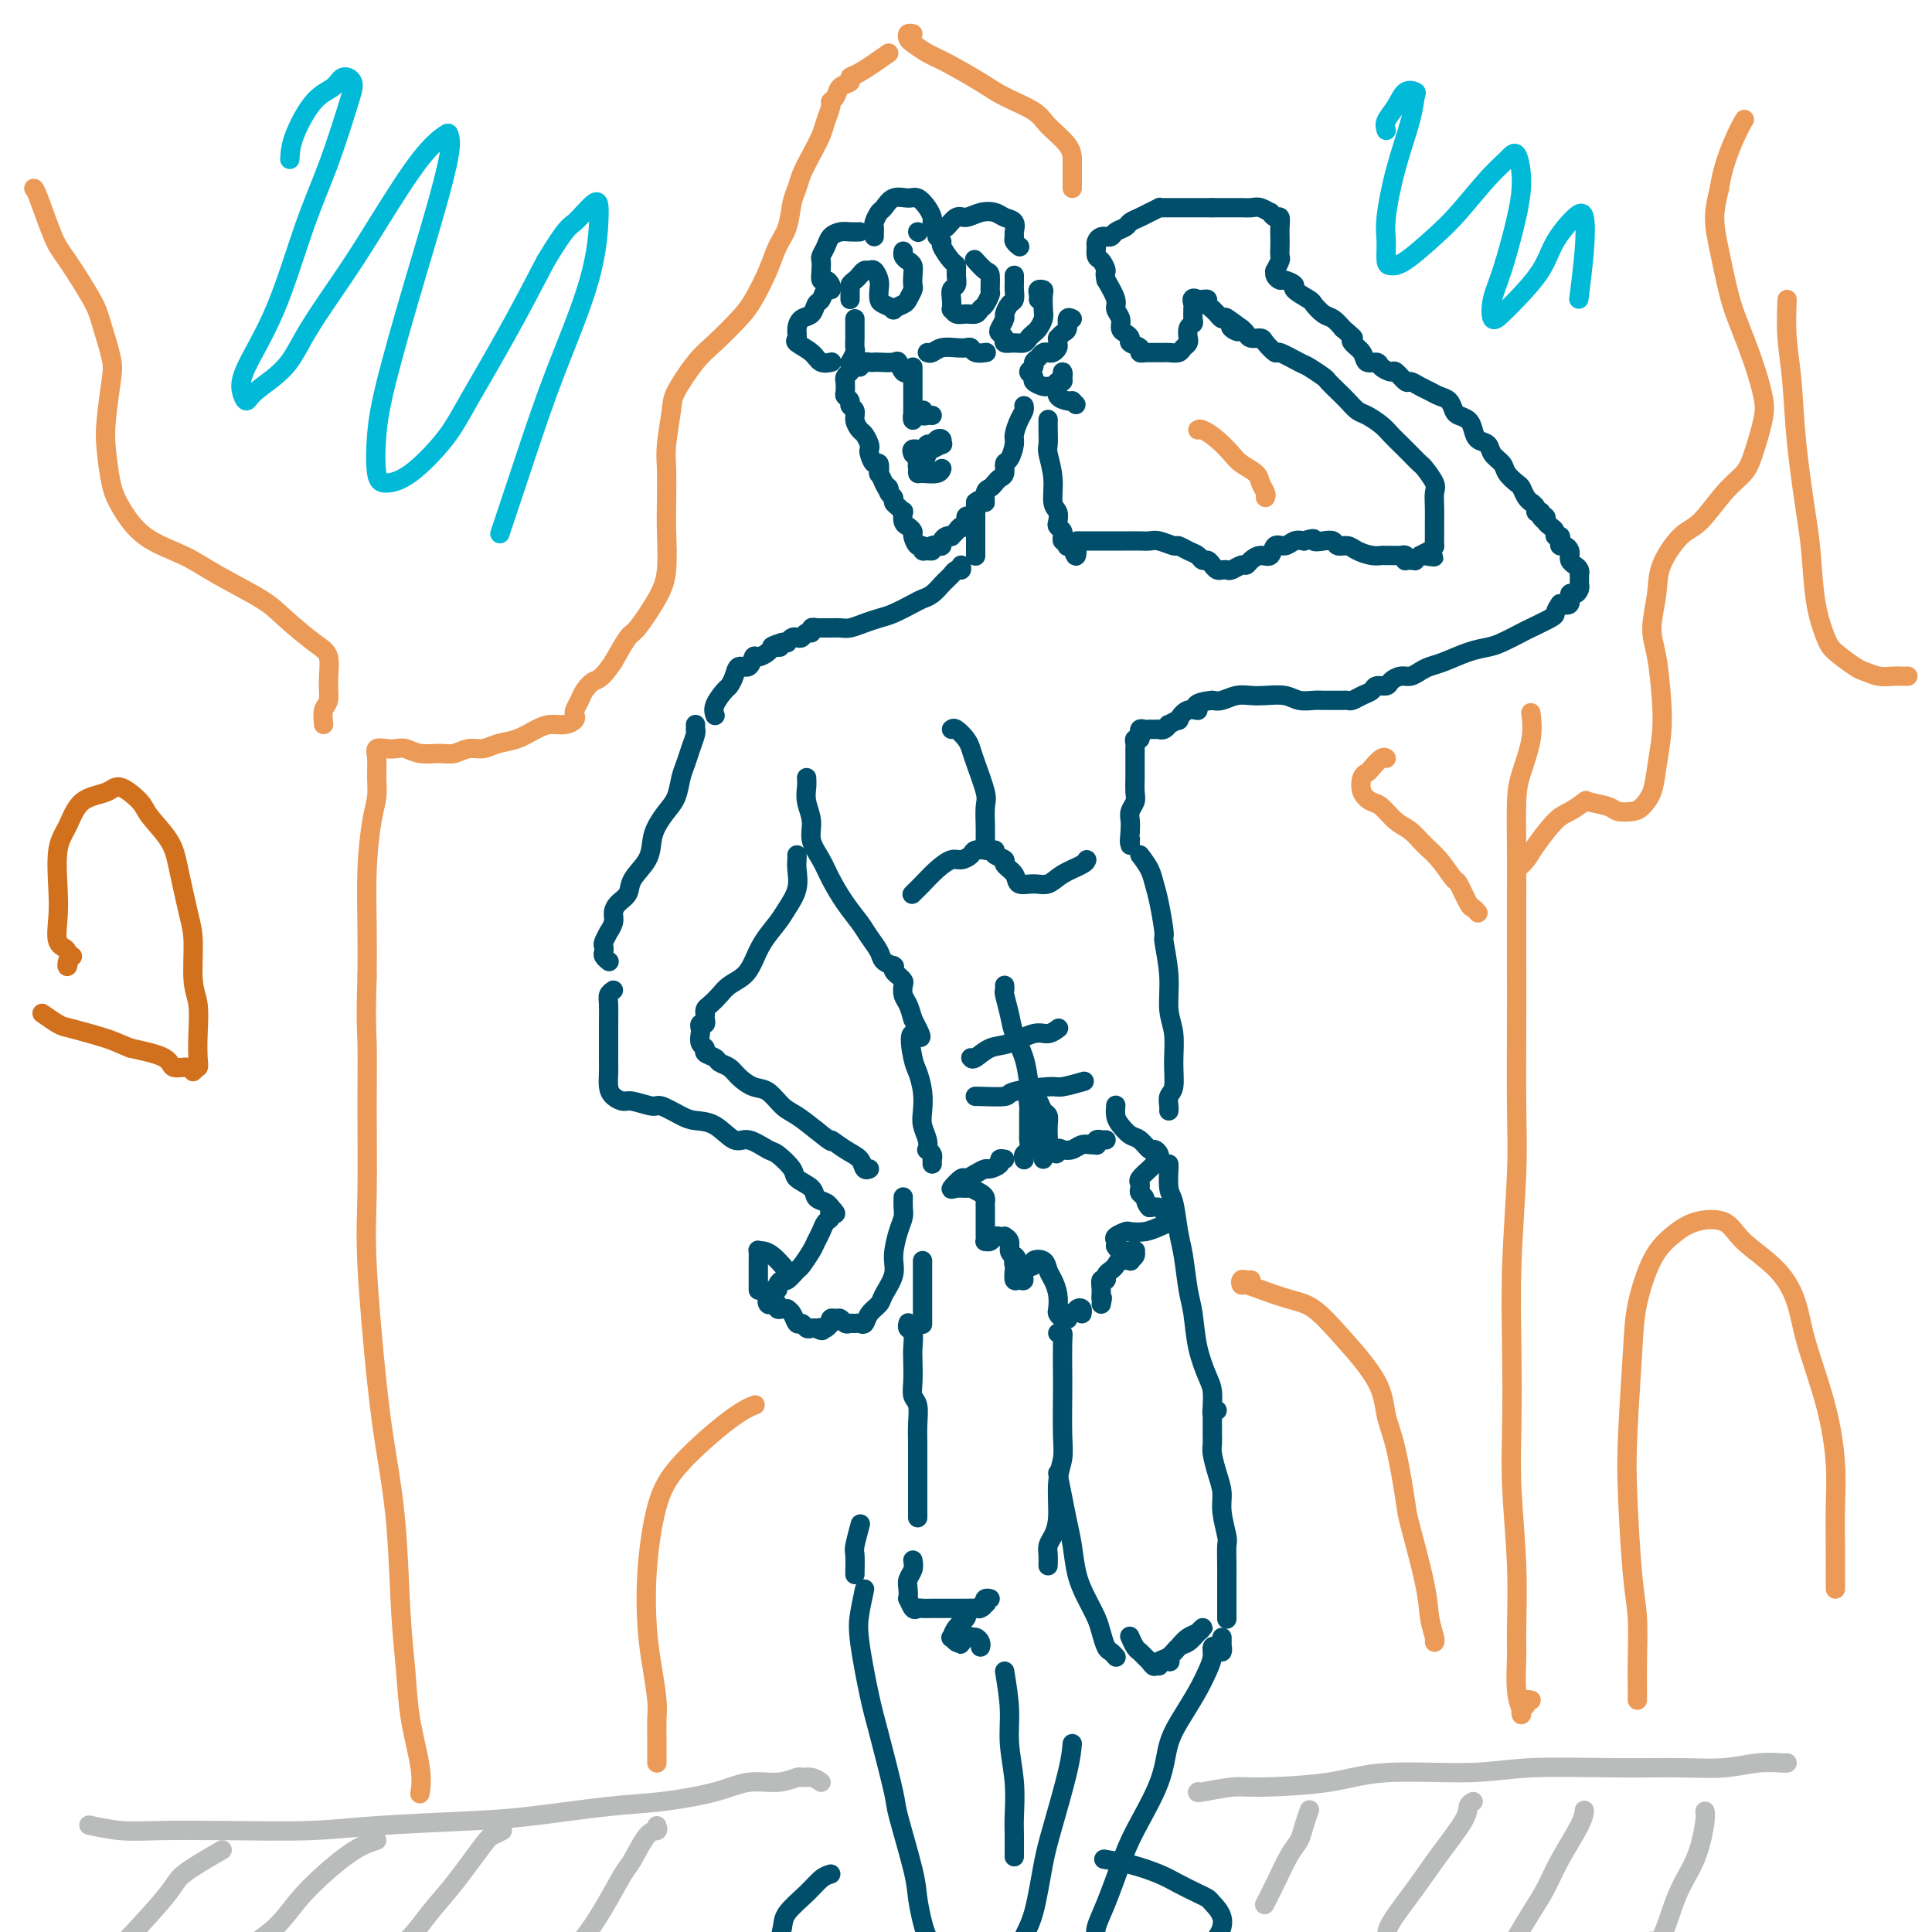 <svg viewBox='0 0 400 400' version='1.1' xmlns='http://www.w3.org/2000/svg' xmlns:xlink='http://www.w3.org/1999/xlink'><g fill='none' stroke='#004E6A' stroke-width='4' stroke-linecap='round' stroke-linejoin='round'><path d='M177,66c-0.000,0.336 -0.000,0.671 0,1c0.000,0.329 0.001,0.650 0,1c-0.001,0.350 -0.004,0.728 0,1c0.004,0.272 0.015,0.436 0,1c-0.015,0.564 -0.057,1.527 0,2c0.057,0.473 0.212,0.455 0,1c-0.212,0.545 -0.793,1.651 -1,2c-0.207,0.349 -0.041,-0.060 0,0c0.041,0.060 -0.042,0.589 0,1c0.042,0.411 0.208,0.705 0,1c-0.208,0.295 -0.789,0.590 -1,1c-0.211,0.410 -0.053,0.936 0,1c0.053,0.064 -0.001,-0.334 0,0c0.001,0.334 0.057,1.398 0,2c-0.057,0.602 -0.226,0.741 0,1c0.226,0.259 0.848,0.637 1,1c0.152,0.363 -0.167,0.712 0,1c0.167,0.288 0.819,0.515 1,1c0.181,0.485 -0.109,1.230 0,2c0.109,0.770 0.617,1.567 1,2c0.383,0.433 0.641,0.502 1,1c0.359,0.498 0.818,1.424 1,2c0.182,0.576 0.088,0.804 0,1c-0.088,0.196 -0.168,0.362 0,1c0.168,0.638 0.585,1.747 1,2c0.415,0.253 0.830,-0.352 1,0c0.170,0.352 0.097,1.661 0,2c-0.097,0.339 -0.218,-0.293 0,0c0.218,0.293 0.777,1.512 1,2c0.223,0.488 0.112,0.244 0,0'/><path d='M183,100c1.481,3.118 1.184,1.412 1,1c-0.184,-0.412 -0.256,0.468 0,1c0.256,0.532 0.839,0.715 1,1c0.161,0.285 -0.101,0.672 0,1c0.101,0.328 0.566,0.599 1,1c0.434,0.401 0.838,0.934 1,1c0.162,0.066 0.081,-0.334 0,0c-0.081,0.334 -0.163,1.404 0,2c0.163,0.596 0.569,0.719 1,1c0.431,0.281 0.885,0.720 1,1c0.115,0.280 -0.110,0.400 0,1c0.110,0.600 0.555,1.678 1,2c0.445,0.322 0.889,-0.114 1,0c0.111,0.114 -0.111,0.776 0,1c0.111,0.224 0.556,0.008 1,0c0.444,-0.008 0.889,0.191 1,0c0.111,-0.191 -0.111,-0.773 0,-1c0.111,-0.227 0.556,-0.100 1,0c0.444,0.100 0.889,0.171 1,0c0.111,-0.171 -0.111,-0.584 0,-1c0.111,-0.416 0.554,-0.834 1,-1c0.446,-0.166 0.894,-0.081 1,0c0.106,0.081 -0.130,0.158 0,0c0.130,-0.158 0.626,-0.549 1,-1c0.374,-0.451 0.626,-0.961 1,-1c0.374,-0.039 0.871,0.393 1,0c0.129,-0.393 -0.109,-1.611 0,-2c0.109,-0.389 0.565,0.050 1,0c0.435,-0.050 0.848,-0.590 1,-1c0.152,-0.410 0.043,-0.688 0,-1c-0.043,-0.312 -0.022,-0.656 0,-1'/><path d='M202,104c1.858,-1.439 2.003,-0.035 2,0c-0.003,0.035 -0.155,-1.299 0,-2c0.155,-0.701 0.615,-0.769 1,-1c0.385,-0.231 0.694,-0.623 1,-1c0.306,-0.377 0.608,-0.738 1,-1c0.392,-0.262 0.875,-0.425 1,-1c0.125,-0.575 -0.107,-1.561 0,-2c0.107,-0.439 0.554,-0.331 1,-1c0.446,-0.669 0.890,-2.116 1,-3c0.110,-0.884 -0.114,-1.204 0,-2c0.114,-0.796 0.567,-2.069 1,-3c0.433,-0.931 0.847,-1.520 1,-2c0.153,-0.480 0.044,-0.851 0,-1c-0.044,-0.149 -0.022,-0.074 0,0'/><path d='M176,62c0.002,-0.303 0.003,-0.606 0,-1c-0.003,-0.394 -0.012,-0.879 0,-1c0.012,-0.121 0.045,0.121 0,0c-0.045,-0.121 -0.167,-0.606 0,-1c0.167,-0.394 0.622,-0.696 1,-1c0.378,-0.304 0.679,-0.611 1,-1c0.321,-0.389 0.660,-0.859 1,-1c0.340,-0.141 0.679,0.046 1,0c0.321,-0.046 0.624,-0.325 1,0c0.376,0.325 0.827,1.253 1,2c0.173,0.747 0.069,1.311 0,2c-0.069,0.689 -0.103,1.502 0,2c0.103,0.498 0.342,0.682 1,1c0.658,0.318 1.735,0.772 2,1c0.265,0.228 -0.283,0.231 0,0c0.283,-0.231 1.396,-0.694 2,-1c0.604,-0.306 0.698,-0.453 1,-1c0.302,-0.547 0.810,-1.495 1,-2c0.190,-0.505 0.061,-0.569 0,-1c-0.061,-0.431 -0.055,-1.229 0,-2c0.055,-0.771 0.158,-1.513 0,-2c-0.158,-0.487 -0.579,-0.718 -1,-1c-0.421,-0.282 -0.844,-0.614 -1,-1c-0.156,-0.386 -0.045,-0.824 0,-1c0.045,-0.176 0.022,-0.088 0,0'/><path d='M190,48c0.000,0.000 0.100,0.100 0.1,0.1'/><path d='M194,49c0.475,0.396 0.950,0.791 1,1c0.050,0.209 -0.325,0.231 0,1c0.325,0.769 1.351,2.285 2,3c0.649,0.715 0.920,0.628 1,1c0.080,0.372 -0.031,1.204 0,2c0.031,0.796 0.204,1.557 0,2c-0.204,0.443 -0.784,0.567 -1,1c-0.216,0.433 -0.066,1.173 0,2c0.066,0.827 0.049,1.739 0,2c-0.049,0.261 -0.129,-0.130 0,0c0.129,0.130 0.468,0.779 1,1c0.532,0.221 1.257,0.013 2,0c0.743,-0.013 1.505,0.167 2,0c0.495,-0.167 0.721,-0.683 1,-1c0.279,-0.317 0.609,-0.437 1,-1c0.391,-0.563 0.844,-1.570 1,-2c0.156,-0.430 0.017,-0.284 0,-1c-0.017,-0.716 0.088,-2.295 0,-3c-0.088,-0.705 -0.370,-0.536 -1,-1c-0.630,-0.464 -1.609,-1.561 -2,-2c-0.391,-0.439 -0.196,-0.219 0,0'/><path d='M210,57c-0.002,0.325 -0.003,0.649 0,1c0.003,0.351 0.011,0.728 0,1c-0.011,0.272 -0.040,0.439 0,1c0.040,0.561 0.151,1.516 0,2c-0.151,0.484 -0.563,0.497 -1,1c-0.437,0.503 -0.897,1.497 -1,2c-0.103,0.503 0.153,0.517 0,1c-0.153,0.483 -0.715,1.436 -1,2c-0.285,0.564 -0.294,0.740 0,1c0.294,0.260 0.891,0.603 1,1c0.109,0.397 -0.269,0.849 0,1c0.269,0.151 1.185,-0.000 2,0c0.815,0.000 1.529,0.151 2,0c0.471,-0.151 0.701,-0.606 1,-1c0.299,-0.394 0.668,-0.729 1,-1c0.332,-0.271 0.626,-0.479 1,-1c0.374,-0.521 0.829,-1.356 1,-2c0.171,-0.644 0.060,-1.098 0,-2c-0.060,-0.902 -0.069,-2.252 0,-3c0.069,-0.748 0.215,-0.894 0,-1c-0.215,-0.106 -0.790,-0.172 -1,0c-0.210,0.172 -0.056,0.582 0,1c0.056,0.418 0.015,0.843 0,1c-0.015,0.157 -0.004,0.045 0,0c0.004,-0.045 0.002,-0.022 0,0'/><path d='M222,66c-0.445,-0.205 -0.890,-0.410 -1,0c-0.110,0.410 0.114,1.433 0,2c-0.114,0.567 -0.566,0.676 -1,1c-0.434,0.324 -0.851,0.861 -1,1c-0.149,0.139 -0.029,-0.120 0,0c0.029,0.120 -0.034,0.620 0,1c0.034,0.380 0.164,0.641 0,1c-0.164,0.359 -0.622,0.817 -1,1c-0.378,0.183 -0.674,0.090 -1,0c-0.326,-0.090 -0.681,-0.179 -1,0c-0.319,0.179 -0.603,0.625 -1,1c-0.397,0.375 -0.907,0.678 -1,1c-0.093,0.322 0.231,0.665 0,1c-0.231,0.335 -1.015,0.664 -1,1c0.015,0.336 0.830,0.680 1,1c0.170,0.320 -0.306,0.618 0,1c0.306,0.382 1.392,0.849 2,1c0.608,0.151 0.737,-0.015 1,0c0.263,0.015 0.659,0.210 1,0c0.341,-0.210 0.628,-0.824 1,-1c0.372,-0.176 0.828,0.086 1,0c0.172,-0.086 0.061,-0.518 0,-1c-0.061,-0.482 -0.071,-1.012 0,-1c0.071,0.012 0.222,0.567 0,1c-0.222,0.433 -0.816,0.743 -1,1c-0.184,0.257 0.044,0.461 0,1c-0.044,0.539 -0.358,1.414 0,2c0.358,0.586 1.388,0.882 2,1c0.612,0.118 0.806,0.059 1,0'/><path d='M222,83c1.333,1.333 0.667,0.667 0,0'/><path d='M178,48c-0.674,0.018 -1.347,0.036 -2,0c-0.653,-0.036 -1.285,-0.127 -2,0c-0.715,0.127 -1.512,0.470 -2,1c-0.488,0.530 -0.667,1.246 -1,2c-0.333,0.754 -0.818,1.546 -1,2c-0.182,0.454 -0.059,0.569 0,1c0.059,0.431 0.055,1.177 0,2c-0.055,0.823 -0.161,1.721 0,2c0.161,0.279 0.590,-0.062 1,0c0.410,0.062 0.800,0.526 1,1c0.200,0.474 0.209,0.957 0,1c-0.209,0.043 -0.637,-0.354 -1,0c-0.363,0.354 -0.662,1.460 -1,2c-0.338,0.540 -0.717,0.516 -1,1c-0.283,0.484 -0.471,1.477 -1,2c-0.529,0.523 -1.400,0.576 -2,1c-0.600,0.424 -0.930,1.217 -1,2c-0.070,0.783 0.118,1.555 0,2c-0.118,0.445 -0.543,0.564 0,1c0.543,0.436 2.054,1.189 3,2c0.946,0.811 1.326,1.681 2,2c0.674,0.319 1.643,0.086 2,0c0.357,-0.086 0.102,-0.025 0,0c-0.102,0.025 -0.051,0.012 0,0'/><path d='M181,49c-0.007,-0.324 -0.013,-0.649 0,-1c0.013,-0.351 0.047,-0.729 0,-1c-0.047,-0.271 -0.175,-0.436 0,-1c0.175,-0.564 0.651,-1.526 1,-2c0.349,-0.474 0.569,-0.461 1,-1c0.431,-0.539 1.072,-1.630 2,-2c0.928,-0.370 2.144,-0.019 3,0c0.856,0.019 1.354,-0.292 2,0c0.646,0.292 1.442,1.189 2,2c0.558,0.811 0.880,1.538 1,2c0.120,0.462 0.039,0.659 0,1c-0.039,0.341 -0.037,0.825 0,1c0.037,0.175 0.107,0.039 0,0c-0.107,-0.039 -0.391,0.019 0,0c0.391,-0.019 1.458,-0.114 2,0c0.542,0.114 0.558,0.436 1,0c0.442,-0.436 1.311,-1.630 2,-2c0.689,-0.370 1.197,0.085 2,0c0.803,-0.085 1.900,-0.710 3,-1c1.100,-0.290 2.204,-0.247 3,0c0.796,0.247 1.284,0.696 2,1c0.716,0.304 1.660,0.463 2,1c0.340,0.537 0.077,1.450 0,2c-0.077,0.550 0.031,0.735 0,1c-0.031,0.265 -0.201,0.610 0,1c0.201,0.390 0.772,0.826 1,1c0.228,0.174 0.114,0.087 0,0'/><path d='M178,76c0.338,-0.422 0.675,-0.845 1,-1c0.325,-0.155 0.636,-0.044 1,0c0.364,0.044 0.780,0.019 1,0c0.220,-0.019 0.245,-0.033 1,0c0.755,0.033 2.241,0.114 3,0c0.759,-0.114 0.791,-0.422 1,0c0.209,0.422 0.595,1.575 1,2c0.405,0.425 0.830,0.121 1,0c0.170,-0.121 0.085,-0.061 0,0'/><path d='M192,73c0.273,0.113 0.546,0.225 1,0c0.454,-0.225 1.090,-0.789 2,-1c0.910,-0.211 2.094,-0.071 3,0c0.906,0.071 1.535,0.072 2,0c0.465,-0.072 0.765,-0.215 1,0c0.235,0.215 0.403,0.790 1,1c0.597,0.210 1.622,0.057 2,0c0.378,-0.057 0.108,-0.016 0,0c-0.108,0.016 -0.054,0.008 0,0'/><path d='M189,76c0.000,0.455 0.000,0.910 0,1c-0.000,0.090 -0.000,-0.184 0,0c0.000,0.184 0.000,0.825 0,2c-0.000,1.175 -0.001,2.885 0,4c0.001,1.115 0.004,1.634 0,2c-0.004,0.366 -0.016,0.577 0,1c0.016,0.423 0.061,1.056 0,1c-0.061,-0.056 -0.226,-0.801 0,-1c0.226,-0.199 0.845,0.146 1,0c0.155,-0.146 -0.152,-0.785 0,-1c0.152,-0.215 0.762,-0.005 1,0c0.238,0.005 0.102,-0.195 0,0c-0.102,0.195 -0.171,0.784 0,1c0.171,0.216 0.582,0.058 1,0c0.418,-0.058 0.843,-0.016 1,0c0.157,0.016 0.045,0.004 0,0c-0.045,-0.004 -0.022,-0.002 0,0'/><path d='M189,93c-0.015,0.390 -0.029,0.780 0,1c0.029,0.220 0.102,0.270 0,0c-0.102,-0.270 -0.378,-0.860 0,-1c0.378,-0.140 1.412,0.172 2,0c0.588,-0.172 0.732,-0.827 1,-1c0.268,-0.173 0.662,0.135 1,0c0.338,-0.135 0.620,-0.712 1,-1c0.380,-0.288 0.859,-0.286 1,0c0.141,0.286 -0.056,0.855 0,1c0.056,0.145 0.365,-0.134 0,0c-0.365,0.134 -1.404,0.680 -2,1c-0.596,0.320 -0.748,0.415 -1,1c-0.252,0.585 -0.602,1.659 -1,2c-0.398,0.341 -0.842,-0.051 -1,0c-0.158,0.051 -0.028,0.546 0,1c0.028,0.454 -0.045,0.868 0,1c0.045,0.132 0.208,-0.016 1,0c0.792,0.016 2.213,0.197 3,0c0.787,-0.197 0.939,-0.770 1,-1c0.061,-0.230 0.030,-0.115 0,0'/><path d='M202,105c0.000,0.188 0.000,0.376 0,1c0.000,0.624 0.000,1.683 0,3c-0.000,1.317 0.000,2.893 0,4c0.000,1.107 0.000,1.745 0,2c-0.000,0.255 0.000,0.128 0,0'/><path d='M217,87c0.002,-0.144 0.005,-0.287 0,0c-0.005,0.287 -0.016,1.005 0,2c0.016,0.995 0.061,2.269 0,3c-0.061,0.731 -0.226,0.921 0,2c0.226,1.079 0.844,3.049 1,5c0.156,1.951 -0.151,3.885 0,5c0.151,1.115 0.758,1.413 1,2c0.242,0.587 0.118,1.463 0,2c-0.118,0.537 -0.229,0.737 0,1c0.229,0.263 0.797,0.591 1,1c0.203,0.409 0.040,0.898 0,1c-0.040,0.102 0.041,-0.183 0,0c-0.041,0.183 -0.204,0.834 0,1c0.204,0.166 0.776,-0.151 1,0c0.224,0.151 0.099,0.771 0,1c-0.099,0.229 -0.171,0.065 0,0c0.171,-0.065 0.586,-0.033 1,0'/><path d='M222,113c0.997,4.083 0.991,1.290 1,0c0.009,-1.290 0.033,-1.078 0,-1c-0.033,0.078 -0.123,0.021 0,0c0.123,-0.021 0.458,-0.006 1,0c0.542,0.006 1.289,0.001 2,0c0.711,-0.001 1.384,-0.000 2,0c0.616,0.000 1.175,-0.001 2,0c0.825,0.001 1.916,0.004 3,0c1.084,-0.004 2.159,-0.016 3,0c0.841,0.016 1.446,0.060 2,0c0.554,-0.060 1.055,-0.224 2,0c0.945,0.224 2.333,0.834 3,1c0.667,0.166 0.612,-0.114 1,0c0.388,0.114 1.217,0.622 2,1c0.783,0.378 1.519,0.627 2,1c0.481,0.373 0.706,0.871 1,1c0.294,0.129 0.656,-0.109 1,0c0.344,0.109 0.668,0.566 1,1c0.332,0.434 0.670,0.844 1,1c0.330,0.156 0.652,0.056 1,0c0.348,-0.056 0.722,-0.070 1,0c0.278,0.070 0.458,0.225 1,0c0.542,-0.225 1.444,-0.829 2,-1c0.556,-0.171 0.764,0.090 1,0c0.236,-0.090 0.500,-0.531 1,-1c0.500,-0.469 1.236,-0.967 2,-1c0.764,-0.033 1.556,0.397 2,0c0.444,-0.397 0.542,-1.622 1,-2c0.458,-0.378 1.277,0.091 2,0c0.723,-0.091 1.349,-0.740 2,-1c0.651,-0.260 1.325,-0.130 2,0'/><path d='M270,112c2.682,-0.933 1.888,-0.265 2,0c0.112,0.265 1.131,0.126 2,0c0.869,-0.126 1.587,-0.240 2,0c0.413,0.240 0.520,0.835 1,1c0.480,0.165 1.332,-0.099 2,0c0.668,0.099 1.153,0.562 2,1c0.847,0.438 2.058,0.850 3,1c0.942,0.150 1.615,0.039 2,0c0.385,-0.039 0.482,-0.007 1,0c0.518,0.007 1.459,-0.012 2,0c0.541,0.012 0.684,0.056 1,0c0.316,-0.056 0.807,-0.211 1,0c0.193,0.211 0.089,0.790 0,1c-0.089,0.210 -0.165,0.053 0,0c0.165,-0.053 0.569,-0.000 1,0c0.431,0.000 0.889,-0.051 1,0c0.111,0.051 -0.124,0.206 0,0c0.124,-0.206 0.607,-0.773 1,-1c0.393,-0.227 0.697,-0.113 1,0'/><path d='M295,115c3.823,0.506 0.881,0.272 0,0c-0.881,-0.272 0.300,-0.583 1,-1c0.700,-0.417 0.920,-0.940 1,-1c0.080,-0.060 0.022,0.343 0,0c-0.022,-0.343 -0.006,-1.433 0,-2c0.006,-0.567 0.004,-0.612 0,-1c-0.004,-0.388 -0.008,-1.120 0,-2c0.008,-0.880 0.028,-1.909 0,-3c-0.028,-1.091 -0.105,-2.246 0,-3c0.105,-0.754 0.390,-1.108 0,-2c-0.390,-0.892 -1.456,-2.322 -2,-3c-0.544,-0.678 -0.567,-0.604 -1,-1c-0.433,-0.396 -1.274,-1.262 -2,-2c-0.726,-0.738 -1.335,-1.349 -2,-2c-0.665,-0.651 -1.386,-1.343 -2,-2c-0.614,-0.657 -1.123,-1.278 -2,-2c-0.877,-0.722 -2.123,-1.545 -3,-2c-0.877,-0.455 -1.385,-0.540 -2,-1c-0.615,-0.460 -1.338,-1.293 -2,-2c-0.662,-0.707 -1.263,-1.287 -2,-2c-0.737,-0.713 -1.609,-1.558 -2,-2c-0.391,-0.442 -0.299,-0.481 -1,-1c-0.701,-0.519 -2.195,-1.519 -3,-2c-0.805,-0.481 -0.922,-0.445 -2,-1c-1.078,-0.555 -3.119,-1.703 -4,-2c-0.881,-0.297 -0.603,0.257 -1,0c-0.397,-0.257 -1.468,-1.326 -2,-2c-0.532,-0.674 -0.524,-0.954 -1,-1c-0.476,-0.046 -1.436,0.141 -2,0c-0.564,-0.141 -0.733,-0.612 -1,-1c-0.267,-0.388 -0.634,-0.694 -1,-1'/><path d='M257,68c-6.041,-4.498 -2.144,-1.243 -1,0c1.144,1.243 -0.467,0.474 -1,0c-0.533,-0.474 0.011,-0.653 0,-1c-0.011,-0.347 -0.576,-0.863 -1,-1c-0.424,-0.137 -0.706,0.104 -1,0c-0.294,-0.104 -0.600,-0.553 -1,-1c-0.400,-0.447 -0.895,-0.890 -1,-1c-0.105,-0.110 0.178,0.114 0,0c-0.178,-0.114 -0.818,-0.567 -1,-1c-0.182,-0.433 0.096,-0.848 0,-1c-0.096,-0.152 -0.564,-0.041 -1,0c-0.436,0.041 -0.839,0.012 -1,0c-0.161,-0.012 -0.081,-0.006 0,0'/><path d='M248,62c-1.618,-0.770 -1.165,0.305 -1,1c0.165,0.695 0.040,1.011 0,1c-0.040,-0.011 0.003,-0.349 0,0c-0.003,0.349 -0.054,1.385 0,2c0.054,0.615 0.211,0.809 0,1c-0.211,0.191 -0.792,0.380 -1,1c-0.208,0.620 -0.044,1.673 0,2c0.044,0.327 -0.034,-0.070 0,0c0.034,0.070 0.178,0.607 0,1c-0.178,0.393 -0.678,0.641 -1,1c-0.322,0.359 -0.467,0.828 -1,1c-0.533,0.172 -1.453,0.046 -2,0c-0.547,-0.046 -0.720,-0.012 -1,0c-0.280,0.012 -0.668,0.003 -1,0c-0.332,-0.003 -0.610,-0.001 -1,0c-0.390,0.001 -0.894,0.001 -1,0c-0.106,-0.001 0.184,-0.003 0,0c-0.184,0.003 -0.842,0.012 -1,0c-0.158,-0.012 0.183,-0.045 0,0c-0.183,0.045 -0.889,0.166 -1,0c-0.111,-0.166 0.373,-0.621 0,-1c-0.373,-0.379 -1.601,-0.682 -2,-1c-0.399,-0.318 0.033,-0.652 0,-1c-0.033,-0.348 -0.529,-0.711 -1,-1c-0.471,-0.289 -0.916,-0.506 -1,-1c-0.084,-0.494 0.194,-1.267 0,-2c-0.194,-0.733 -0.860,-1.428 -1,-2c-0.140,-0.572 0.246,-1.021 0,-2c-0.246,-0.979 -1.123,-2.490 -2,-4'/><path d='M229,58c-0.420,-1.886 0.031,-1.601 0,-2c-0.031,-0.399 -0.545,-1.483 -1,-2c-0.455,-0.517 -0.851,-0.468 -1,-1c-0.149,-0.532 -0.050,-1.645 0,-2c0.050,-0.355 0.051,0.048 0,0c-0.051,-0.048 -0.154,-0.548 0,-1c0.154,-0.452 0.565,-0.856 1,-1c0.435,-0.144 0.894,-0.027 1,0c0.106,0.027 -0.141,-0.034 0,0c0.141,0.034 0.671,0.164 1,0c0.329,-0.164 0.458,-0.621 1,-1c0.542,-0.379 1.498,-0.680 2,-1c0.502,-0.320 0.551,-0.660 1,-1c0.449,-0.340 1.300,-0.680 2,-1c0.700,-0.320 1.249,-0.622 2,-1c0.751,-0.378 1.703,-0.833 2,-1c0.297,-0.167 -0.061,-0.045 0,0c0.061,0.045 0.540,0.012 1,0c0.460,-0.012 0.900,-0.003 1,0c0.100,0.003 -0.142,0.001 0,0c0.142,-0.001 0.667,-0.000 1,0c0.333,0.000 0.474,0.000 1,0c0.526,-0.000 1.436,-0.000 2,0c0.564,0.000 0.780,0.000 1,0c0.220,-0.000 0.444,-0.000 1,0c0.556,0.000 1.445,0.000 2,0c0.555,-0.000 0.778,-0.000 1,0'/><path d='M251,43c1.882,0.000 1.087,0.000 1,0c-0.087,-0.000 0.535,-0.000 1,0c0.465,0.000 0.772,0.000 1,0c0.228,-0.000 0.378,-0.001 1,0c0.622,0.001 1.715,0.004 2,0c0.285,-0.004 -0.240,-0.016 0,0c0.240,0.016 1.244,0.061 2,0c0.756,-0.061 1.264,-0.228 2,0c0.736,0.228 1.700,0.852 2,1c0.300,0.148 -0.063,-0.179 0,0c0.063,0.179 0.553,0.862 1,1c0.447,0.138 0.852,-0.271 1,0c0.148,0.271 0.041,1.223 0,2c-0.041,0.777 -0.015,1.379 0,2c0.015,0.621 0.018,1.262 0,2c-0.018,0.738 -0.058,1.574 0,2c0.058,0.426 0.215,0.444 0,1c-0.215,0.556 -0.802,1.651 -1,2c-0.198,0.349 -0.006,-0.047 0,0c0.006,0.047 -0.173,0.536 0,1c0.173,0.464 0.698,0.902 1,1c0.302,0.098 0.381,-0.144 1,0c0.619,0.144 1.780,0.672 2,1c0.220,0.328 -0.499,0.454 0,1c0.499,0.546 2.217,1.511 3,2c0.783,0.489 0.633,0.502 1,1c0.367,0.498 1.253,1.480 2,2c0.747,0.520 1.356,0.577 2,1c0.644,0.423 1.322,1.211 2,2'/><path d='M278,68c2.649,2.272 2.272,1.953 2,2c-0.272,0.047 -0.439,0.460 0,1c0.439,0.540 1.484,1.207 2,2c0.516,0.793 0.504,1.713 1,2c0.496,0.287 1.499,-0.059 2,0c0.501,0.059 0.501,0.523 1,1c0.499,0.477 1.499,0.968 2,1c0.501,0.032 0.504,-0.395 1,0c0.496,0.395 1.483,1.612 2,2c0.517,0.388 0.562,-0.052 1,0c0.438,0.052 1.269,0.595 2,1c0.731,0.405 1.361,0.672 2,1c0.639,0.328 1.288,0.717 2,1c0.712,0.283 1.486,0.460 2,1c0.514,0.540 0.766,1.444 1,2c0.234,0.556 0.448,0.764 1,1c0.552,0.236 1.442,0.500 2,1c0.558,0.500 0.783,1.236 1,2c0.217,0.764 0.424,1.555 1,2c0.576,0.445 1.520,0.543 2,1c0.480,0.457 0.496,1.273 1,2c0.504,0.727 1.497,1.364 2,2c0.503,0.636 0.517,1.271 1,2c0.483,0.729 1.435,1.554 2,2c0.565,0.446 0.744,0.515 1,1c0.256,0.485 0.590,1.388 1,2c0.410,0.612 0.897,0.935 1,1c0.103,0.065 -0.179,-0.127 0,0c0.179,0.127 0.817,0.573 1,1c0.183,0.427 -0.091,0.836 0,1c0.091,0.164 0.545,0.082 1,0'/><path d='M319,106c2.255,3.177 0.393,1.621 0,1c-0.393,-0.621 0.683,-0.307 1,0c0.317,0.307 -0.126,0.608 0,1c0.126,0.392 0.822,0.875 1,1c0.178,0.125 -0.162,-0.107 0,0c0.162,0.107 0.827,0.555 1,1c0.173,0.445 -0.147,0.889 0,1c0.147,0.111 0.761,-0.111 1,0c0.239,0.111 0.102,0.556 0,1c-0.102,0.444 -0.171,0.889 0,1c0.171,0.111 0.581,-0.111 1,0c0.419,0.111 0.847,0.555 1,1c0.153,0.445 0.031,0.893 0,1c-0.031,0.107 0.030,-0.125 0,0c-0.030,0.125 -0.152,0.607 0,1c0.152,0.393 0.577,0.696 1,1c0.423,0.304 0.846,0.607 1,1c0.154,0.393 0.041,0.875 0,1c-0.041,0.125 -0.010,-0.108 0,0c0.010,0.108 0.000,0.555 0,1c-0.000,0.445 0.010,0.888 0,1c-0.010,0.112 -0.040,-0.106 0,0c0.040,0.106 0.149,0.537 0,1c-0.149,0.463 -0.555,0.959 -1,1c-0.445,0.041 -0.927,-0.374 -1,0c-0.073,0.374 0.265,1.535 0,2c-0.265,0.465 -1.132,0.232 -2,0'/><path d='M323,125c-0.845,1.196 -0.957,1.686 -1,2c-0.043,0.314 -0.016,0.451 -1,1c-0.984,0.549 -2.978,1.508 -4,2c-1.022,0.492 -1.071,0.517 -2,1c-0.929,0.483 -2.738,1.425 -4,2c-1.262,0.575 -1.976,0.784 -3,1c-1.024,0.216 -2.357,0.440 -4,1c-1.643,0.560 -3.595,1.456 -5,2c-1.405,0.544 -2.264,0.737 -3,1c-0.736,0.263 -1.348,0.596 -2,1c-0.652,0.404 -1.345,0.878 -2,1c-0.655,0.122 -1.274,-0.108 -2,0c-0.726,0.108 -1.559,0.553 -2,1c-0.441,0.447 -0.489,0.894 -1,1c-0.511,0.106 -1.485,-0.129 -2,0c-0.515,0.129 -0.571,0.623 -1,1c-0.429,0.377 -1.231,0.637 -2,1c-0.769,0.363 -1.505,0.829 -2,1c-0.495,0.171 -0.751,0.045 -1,0c-0.249,-0.045 -0.493,-0.011 -1,0c-0.507,0.011 -1.279,-0.001 -2,0c-0.721,0.001 -1.393,0.014 -2,0c-0.607,-0.014 -1.149,-0.056 -2,0c-0.851,0.056 -2.013,0.210 -3,0c-0.987,-0.210 -1.801,-0.785 -3,-1c-1.199,-0.215 -2.783,-0.072 -4,0c-1.217,0.072 -2.069,0.071 -3,0c-0.931,-0.071 -1.943,-0.211 -3,0c-1.057,0.211 -2.159,0.775 -3,1c-0.841,0.225 -1.420,0.113 -2,0'/><path d='M251,145c-4.925,0.487 -3.236,1.704 -3,2c0.236,0.296 -0.980,-0.328 -2,0c-1.020,0.328 -1.845,1.608 -2,2c-0.155,0.392 0.361,-0.105 0,0c-0.361,0.105 -1.599,0.813 -2,1c-0.401,0.187 0.033,-0.146 0,0c-0.033,0.146 -0.535,0.771 -1,1c-0.465,0.229 -0.894,0.061 -1,0c-0.106,-0.061 0.113,-0.016 0,0c-0.113,0.016 -0.556,0.003 -1,0c-0.444,-0.003 -0.889,0.003 -1,0c-0.111,-0.003 0.114,-0.016 0,0c-0.114,0.016 -0.565,0.061 -1,0c-0.435,-0.061 -0.852,-0.227 -1,0c-0.148,0.227 -0.025,0.848 0,1c0.025,0.152 -0.046,-0.166 0,0c0.046,0.166 0.208,0.814 0,1c-0.208,0.186 -0.788,-0.091 -1,0c-0.212,0.091 -0.057,0.549 0,1c0.057,0.451 0.015,0.894 0,1c-0.015,0.106 -0.004,-0.127 0,0c0.004,0.127 0.001,0.613 0,1c-0.001,0.387 -0.001,0.674 0,1c0.001,0.326 0.001,0.692 0,1c-0.001,0.308 -0.004,0.558 0,1c0.004,0.442 0.015,1.077 0,2c-0.015,0.923 -0.057,2.134 0,3c0.057,0.866 0.211,1.387 0,2c-0.211,0.613 -0.788,1.319 -1,2c-0.212,0.681 -0.061,1.337 0,2c0.061,0.663 0.030,1.331 0,2'/><path d='M234,172c-0.309,3.408 -0.083,2.429 0,2c0.083,-0.429 0.022,-0.308 0,0c-0.022,0.308 -0.006,0.802 0,1c0.006,0.198 0.003,0.099 0,0'/><path d='M199,117c0.081,0.455 0.162,0.910 0,1c-0.162,0.090 -0.567,-0.184 -1,0c-0.433,0.184 -0.892,0.827 -1,1c-0.108,0.173 0.136,-0.122 0,0c-0.136,0.122 -0.654,0.662 -1,1c-0.346,0.338 -0.522,0.476 -1,1c-0.478,0.524 -1.258,1.436 -2,2c-0.742,0.564 -1.447,0.781 -2,1c-0.553,0.219 -0.953,0.441 -2,1c-1.047,0.559 -2.742,1.456 -4,2c-1.258,0.544 -2.081,0.734 -3,1c-0.919,0.266 -1.934,0.607 -3,1c-1.066,0.393 -2.183,0.837 -3,1c-0.817,0.163 -1.333,0.044 -2,0c-0.667,-0.044 -1.484,-0.011 -2,0c-0.516,0.011 -0.731,0.002 -1,0c-0.269,-0.002 -0.593,0.004 -1,0c-0.407,-0.004 -0.897,-0.016 -1,0c-0.103,0.016 0.180,0.061 0,0c-0.180,-0.061 -0.822,-0.226 -1,0c-0.178,0.226 0.107,0.844 0,1c-0.107,0.156 -0.607,-0.151 -1,0c-0.393,0.151 -0.679,0.758 -1,1c-0.321,0.242 -0.677,0.117 -1,0c-0.323,-0.117 -0.612,-0.227 -1,0c-0.388,0.227 -0.874,0.792 -1,1c-0.126,0.208 0.107,0.059 0,0c-0.107,-0.059 -0.553,-0.030 -1,0'/><path d='M162,133c-3.799,1.152 -1.795,1.031 -1,1c0.795,-0.031 0.382,0.028 0,0c-0.382,-0.028 -0.731,-0.143 -1,0c-0.269,0.143 -0.457,0.545 -1,1c-0.543,0.455 -1.441,0.965 -2,1c-0.559,0.035 -0.780,-0.404 -1,0c-0.220,0.404 -0.439,1.651 -1,2c-0.561,0.349 -1.464,-0.198 -2,0c-0.536,0.198 -0.704,1.143 -1,2c-0.296,0.857 -0.720,1.628 -1,2c-0.280,0.372 -0.415,0.347 -1,1c-0.585,0.653 -1.619,1.983 -2,3c-0.381,1.017 -0.109,1.719 0,2c0.109,0.281 0.054,0.140 0,0'/><path d='M167,161c0.034,0.601 0.068,1.203 0,2c-0.068,0.797 -0.237,1.790 0,3c0.237,1.210 0.881,2.637 1,4c0.119,1.363 -0.288,2.661 0,4c0.288,1.339 1.270,2.718 2,4c0.730,1.282 1.208,2.469 2,4c0.792,1.531 1.899,3.408 3,5c1.101,1.592 2.198,2.900 3,4c0.802,1.100 1.311,1.994 2,3c0.689,1.006 1.558,2.125 2,3c0.442,0.875 0.457,1.505 1,2c0.543,0.495 1.614,0.855 2,1c0.386,0.145 0.088,0.077 0,0c-0.088,-0.077 0.033,-0.161 0,0c-0.033,0.161 -0.219,0.567 0,1c0.219,0.433 0.842,0.893 1,1c0.158,0.107 -0.151,-0.138 0,0c0.151,0.138 0.761,0.658 1,1c0.239,0.342 0.105,0.504 0,1c-0.105,0.496 -0.182,1.326 0,2c0.182,0.674 0.623,1.193 1,2c0.377,0.807 0.688,1.904 1,3'/><path d='M189,211c3.261,6.135 0.912,2.973 0,3c-0.912,0.027 -0.389,3.242 0,5c0.389,1.758 0.644,2.060 1,3c0.356,0.940 0.814,2.519 1,4c0.186,1.481 0.101,2.865 0,4c-0.101,1.135 -0.220,2.020 0,3c0.220,0.980 0.777,2.057 1,3c0.223,0.943 0.112,1.754 0,2c-0.112,0.246 -0.226,-0.074 0,0c0.226,0.074 0.793,0.542 1,1c0.207,0.458 0.056,0.906 0,1c-0.056,0.094 -0.015,-0.167 0,0c0.015,0.167 0.004,0.762 0,1c-0.004,0.238 -0.002,0.119 0,0'/><path d='M236,177c0.754,1.002 1.507,2.004 2,3c0.493,0.996 0.725,1.986 1,3c0.275,1.014 0.595,2.052 1,4c0.405,1.948 0.897,4.805 1,6c0.103,1.195 -0.183,0.727 0,2c0.183,1.273 0.835,4.288 1,7c0.165,2.712 -0.156,5.121 0,7c0.156,1.879 0.788,3.228 1,5c0.212,1.772 0.004,3.967 0,6c-0.004,2.033 0.195,3.904 0,5c-0.195,1.096 -0.784,1.418 -1,2c-0.216,0.582 -0.058,1.424 0,2c0.058,0.576 0.016,0.886 0,1c-0.016,0.114 -0.004,0.033 0,0c0.004,-0.033 0.002,-0.016 0,0'/><path d='M212,240c0.030,0.099 0.061,0.198 0,0c-0.061,-0.198 -0.212,-0.694 0,-1c0.212,-0.306 0.789,-0.424 1,-1c0.211,-0.576 0.055,-1.612 0,-2c-0.055,-0.388 -0.011,-0.128 0,-1c0.011,-0.872 -0.011,-2.874 0,-4c0.011,-1.126 0.055,-1.374 0,-2c-0.055,-0.626 -0.208,-1.630 0,-2c0.208,-0.370 0.776,-0.106 1,0c0.224,0.106 0.102,0.055 0,0c-0.102,-0.055 -0.185,-0.114 0,0c0.185,0.114 0.638,0.401 1,1c0.362,0.599 0.633,1.508 1,2c0.367,0.492 0.830,0.565 1,1c0.170,0.435 0.047,1.231 0,2c-0.047,0.769 -0.017,1.513 0,2c0.017,0.487 0.023,0.719 0,1c-0.023,0.281 -0.073,0.611 0,1c0.073,0.389 0.271,0.836 0,1c-0.271,0.164 -1.011,0.044 -1,0c0.011,-0.044 0.772,-0.012 1,0c0.228,0.012 -0.078,0.003 0,0c0.078,-0.003 0.539,-0.002 1,0'/><path d='M218,238c0.965,1.706 0.878,0.471 1,0c0.122,-0.471 0.453,-0.179 1,0c0.547,0.179 1.310,0.245 2,0c0.690,-0.245 1.308,-0.802 2,-1c0.692,-0.198 1.457,-0.039 2,0c0.543,0.039 0.862,-0.042 1,0c0.138,0.042 0.093,0.207 0,0c-0.093,-0.207 -0.235,-0.788 0,-1c0.235,-0.212 0.846,-0.057 1,0c0.154,0.057 -0.151,0.015 0,0c0.151,-0.015 0.757,-0.004 1,0c0.243,0.004 0.121,0.002 0,0'/><path d='M228,270c0.460,-2.150 0.108,-1.024 0,-1c-0.108,0.024 0.026,-1.054 0,-2c-0.026,-0.946 -0.214,-1.759 0,-2c0.214,-0.241 0.830,0.089 1,0c0.170,-0.089 -0.104,-0.599 0,-1c0.104,-0.401 0.587,-0.695 1,-1c0.413,-0.305 0.755,-0.620 1,-1c0.245,-0.380 0.391,-0.823 1,-1c0.609,-0.177 1.681,-0.086 2,0c0.319,0.086 -0.115,0.167 0,0c0.115,-0.167 0.779,-0.581 1,-1c0.221,-0.419 0.000,-0.843 0,-1c-0.000,-0.157 0.221,-0.046 0,0c-0.221,0.046 -0.882,0.027 -1,0c-0.118,-0.027 0.309,-0.063 0,0c-0.309,0.063 -1.353,0.224 -2,0c-0.647,-0.224 -0.898,-0.834 -1,-1c-0.102,-0.166 -0.054,0.113 0,0c0.054,-0.113 0.114,-0.618 0,-1c-0.114,-0.382 -0.403,-0.641 0,-1c0.403,-0.359 1.499,-0.817 2,-1c0.501,-0.183 0.408,-0.091 1,0c0.592,0.091 1.868,0.179 3,0c1.132,-0.179 2.119,-0.626 3,-1c0.881,-0.374 1.656,-0.675 2,-1c0.344,-0.325 0.257,-0.675 0,-1c-0.257,-0.325 -0.685,-0.626 -1,-1c-0.315,-0.374 -0.519,-0.821 -1,-1c-0.481,-0.179 -1.241,-0.089 -2,0'/><path d='M238,250c-0.785,-0.714 -0.748,-1.500 -1,-2c-0.252,-0.500 -0.793,-0.715 -1,-1c-0.207,-0.285 -0.081,-0.639 0,-1c0.081,-0.361 0.117,-0.728 0,-1c-0.117,-0.272 -0.385,-0.451 0,-1c0.385,-0.549 1.425,-1.470 2,-2c0.575,-0.530 0.687,-0.668 1,-1c0.313,-0.332 0.828,-0.858 1,-1c0.172,-0.142 0.002,0.098 0,0c-0.002,-0.098 0.166,-0.536 0,-1c-0.166,-0.464 -0.664,-0.953 -1,-1c-0.336,-0.047 -0.511,0.350 -1,0c-0.489,-0.350 -1.294,-1.446 -2,-2c-0.706,-0.554 -1.314,-0.565 -2,-1c-0.686,-0.435 -1.452,-1.293 -2,-2c-0.548,-0.707 -0.879,-1.262 -1,-2c-0.121,-0.738 -0.033,-1.660 0,-2c0.033,-0.340 0.009,-0.097 0,0c-0.009,0.097 -0.005,0.049 0,0'/><path d='M208,240c-0.478,-0.081 -0.957,-0.163 -1,0c-0.043,0.163 0.349,0.570 0,1c-0.349,0.430 -1.440,0.884 -2,1c-0.560,0.116 -0.589,-0.105 -1,0c-0.411,0.105 -1.204,0.536 -2,1c-0.796,0.464 -1.593,0.962 -2,1c-0.407,0.038 -0.422,-0.383 -1,0c-0.578,0.383 -1.717,1.570 -2,2c-0.283,0.430 0.292,0.104 1,0c0.708,-0.104 1.549,0.014 2,0c0.451,-0.014 0.513,-0.159 1,0c0.487,0.159 1.398,0.623 2,1c0.602,0.377 0.893,0.667 1,1c0.107,0.333 0.029,0.709 0,1c-0.029,0.291 -0.007,0.499 0,1c0.007,0.501 0.001,1.297 0,2c-0.001,0.703 0.003,1.314 0,2c-0.003,0.686 -0.012,1.448 0,2c0.012,0.552 0.044,0.894 0,1c-0.044,0.106 -0.165,-0.024 0,0c0.165,0.024 0.618,0.202 1,0c0.382,-0.202 0.695,-0.784 1,-1c0.305,-0.216 0.603,-0.065 1,0c0.397,0.065 0.894,0.045 1,0c0.106,-0.045 -0.178,-0.115 0,0c0.178,0.115 0.817,0.416 1,1c0.183,0.584 -0.091,1.453 0,2c0.091,0.547 0.545,0.774 1,1'/><path d='M210,260c0.929,0.637 0.252,0.731 0,1c-0.252,0.269 -0.077,0.715 0,1c0.077,0.285 0.057,0.409 0,1c-0.057,0.591 -0.151,1.648 0,2c0.151,0.352 0.546,0.000 1,0c0.454,-0.000 0.965,0.352 1,0c0.035,-0.352 -0.408,-1.409 0,-2c0.408,-0.591 1.667,-0.717 2,-1c0.333,-0.283 -0.261,-0.722 0,-1c0.261,-0.278 1.377,-0.393 2,0c0.623,0.393 0.755,1.295 1,2c0.245,0.705 0.604,1.212 1,2c0.396,0.788 0.828,1.857 1,3c0.172,1.143 0.085,2.360 0,3c-0.085,0.640 -0.167,0.703 0,1c0.167,0.297 0.584,0.827 1,1c0.416,0.173 0.832,-0.010 1,0c0.168,0.010 0.087,0.212 0,0c-0.087,-0.212 -0.181,-0.838 0,-1c0.181,-0.162 0.637,0.139 1,0c0.363,-0.139 0.633,-0.718 1,-1c0.367,-0.282 0.829,-0.268 1,0c0.171,0.268 0.049,0.791 0,1c-0.049,0.209 -0.024,0.105 0,0'/><path d='M144,150c0.006,0.434 0.013,0.868 0,1c-0.013,0.132 -0.045,-0.037 0,0c0.045,0.037 0.168,0.282 0,1c-0.168,0.718 -0.625,1.910 -1,3c-0.375,1.090 -0.667,2.077 -1,3c-0.333,0.923 -0.706,1.783 -1,3c-0.294,1.217 -0.511,2.793 -1,4c-0.489,1.207 -1.252,2.045 -2,3c-0.748,0.955 -1.481,2.027 -2,3c-0.519,0.973 -0.825,1.846 -1,3c-0.175,1.154 -0.219,2.588 -1,4c-0.781,1.412 -2.299,2.800 -3,4c-0.701,1.200 -0.584,2.210 -1,3c-0.416,0.790 -1.364,1.359 -2,2c-0.636,0.641 -0.959,1.356 -1,2c-0.041,0.644 0.199,1.219 0,2c-0.199,0.781 -0.838,1.767 -1,2c-0.162,0.233 0.152,-0.289 0,0c-0.152,0.289 -0.769,1.388 -1,2c-0.231,0.612 -0.076,0.739 0,1c0.076,0.261 0.072,0.658 0,1c-0.072,0.342 -0.212,0.631 0,1c0.212,0.369 0.775,0.820 1,1c0.225,0.180 0.113,0.090 0,0'/><path d='M165,177c0.013,0.290 0.027,0.579 0,1c-0.027,0.421 -0.094,0.972 0,2c0.094,1.028 0.348,2.533 0,4c-0.348,1.467 -1.300,2.896 -2,4c-0.700,1.104 -1.150,1.881 -2,3c-0.850,1.119 -2.100,2.579 -3,4c-0.900,1.421 -1.449,2.804 -2,4c-0.551,1.196 -1.104,2.204 -2,3c-0.896,0.796 -2.135,1.380 -3,2c-0.865,0.620 -1.356,1.276 -2,2c-0.644,0.724 -1.441,1.517 -2,2c-0.559,0.483 -0.881,0.655 -1,1c-0.119,0.345 -0.036,0.862 0,1c0.036,0.138 0.024,-0.103 0,0c-0.024,0.103 -0.059,0.551 0,1c0.059,0.449 0.211,0.897 0,1c-0.211,0.103 -0.784,-0.141 -1,0c-0.216,0.141 -0.074,0.668 0,1c0.074,0.332 0.079,0.470 0,1c-0.079,0.530 -0.243,1.452 0,2c0.243,0.548 0.894,0.724 1,1c0.106,0.276 -0.334,0.654 0,1c0.334,0.346 1.443,0.660 2,1c0.557,0.340 0.561,0.705 1,1c0.439,0.295 1.314,0.520 2,1c0.686,0.480 1.183,1.216 2,2c0.817,0.784 1.954,1.616 3,2c1.046,0.384 2.002,0.319 3,1c0.998,0.681 2.038,2.106 3,3c0.962,0.894 1.846,1.255 3,2c1.154,0.745 2.577,1.872 4,3'/><path d='M169,234c4.256,3.449 2.895,2.073 3,2c0.105,-0.073 1.674,1.157 3,2c1.326,0.843 2.407,1.298 3,2c0.593,0.702 0.698,1.651 1,2c0.302,0.349 0.801,0.100 1,0c0.199,-0.100 0.100,-0.050 0,0'/><path d='M127,205c-0.423,0.290 -0.845,0.580 -1,1c-0.155,0.420 -0.041,0.969 0,2c0.041,1.031 0.011,2.545 0,4c-0.011,1.455 -0.001,2.852 0,4c0.001,1.148 -0.007,2.049 0,3c0.007,0.951 0.030,1.952 0,3c-0.030,1.048 -0.113,2.141 0,3c0.113,0.859 0.423,1.482 1,2c0.577,0.518 1.421,0.930 2,1c0.579,0.070 0.892,-0.202 2,0c1.108,0.202 3.012,0.878 4,1c0.988,0.122 1.058,-0.309 2,0c0.942,0.309 2.754,1.359 4,2c1.246,0.641 1.927,0.873 3,1c1.073,0.127 2.537,0.151 4,1c1.463,0.849 2.925,2.524 4,3c1.075,0.476 1.763,-0.249 3,0c1.237,0.249 3.022,1.470 4,2c0.978,0.530 1.150,0.369 2,1c0.850,0.631 2.378,2.053 3,3c0.622,0.947 0.338,1.420 1,2c0.662,0.580 2.268,1.266 3,2c0.732,0.734 0.588,1.517 1,2c0.412,0.483 1.378,0.665 2,1c0.622,0.335 0.898,0.821 1,1c0.102,0.179 0.029,0.051 0,0c-0.029,-0.051 -0.015,-0.026 0,0'/><path d='M172,250c1.998,2.032 0.494,1.111 0,1c-0.494,-0.111 0.024,0.588 0,1c-0.024,0.412 -0.588,0.538 -1,1c-0.412,0.462 -0.673,1.260 -1,2c-0.327,0.740 -0.721,1.421 -1,2c-0.279,0.579 -0.441,1.054 -1,2c-0.559,0.946 -1.513,2.361 -2,3c-0.487,0.639 -0.508,0.501 -1,1c-0.492,0.499 -1.456,1.636 -2,2c-0.544,0.364 -0.668,-0.043 -1,0c-0.332,0.043 -0.873,0.537 -1,1c-0.127,0.463 0.158,0.893 0,1c-0.158,0.107 -0.761,-0.111 -1,0c-0.239,0.111 -0.114,0.552 0,1c0.114,0.448 0.217,0.904 0,1c-0.217,0.096 -0.752,-0.167 -1,0c-0.248,0.167 -0.207,0.763 0,1c0.207,0.237 0.581,0.116 1,0c0.419,-0.116 0.882,-0.228 1,0c0.118,0.228 -0.109,0.795 0,1c0.109,0.205 0.554,0.049 1,0c0.446,-0.049 0.893,0.010 1,0c0.107,-0.010 -0.126,-0.090 0,0c0.126,0.090 0.611,0.350 1,1c0.389,0.650 0.682,1.691 1,2c0.318,0.309 0.663,-0.113 1,0c0.337,0.113 0.668,0.761 1,1c0.332,0.239 0.666,0.068 1,0c0.334,-0.068 0.667,-0.034 1,0'/><path d='M169,275c1.785,0.933 1.249,0.265 1,0c-0.249,-0.265 -0.211,-0.127 0,0c0.211,0.127 0.595,0.245 1,0c0.405,-0.245 0.829,-0.851 1,-1c0.171,-0.149 0.087,0.160 0,0c-0.087,-0.160 -0.178,-0.789 0,-1c0.178,-0.211 0.625,-0.004 1,0c0.375,0.004 0.678,-0.196 1,0c0.322,0.196 0.664,0.786 1,1c0.336,0.214 0.666,0.052 1,0c0.334,-0.052 0.671,0.008 1,0c0.329,-0.008 0.650,-0.083 1,0c0.350,0.083 0.728,0.325 1,0c0.272,-0.325 0.436,-1.219 1,-2c0.564,-0.781 1.527,-1.451 2,-2c0.473,-0.549 0.456,-0.976 1,-2c0.544,-1.024 1.648,-2.644 2,-4c0.352,-1.356 -0.049,-2.448 0,-4c0.049,-1.552 0.549,-3.565 1,-5c0.451,-1.435 0.853,-2.292 1,-3c0.147,-0.708 0.040,-1.268 0,-2c-0.040,-0.732 -0.011,-1.638 0,-2c0.011,-0.362 0.006,-0.181 0,0'/><path d='M157,267c-0.000,0.096 -0.000,0.192 0,0c0.000,-0.192 0.000,-0.672 0,-1c-0.000,-0.328 -0.001,-0.504 0,-1c0.001,-0.496 0.002,-1.310 0,-2c-0.002,-0.690 -0.009,-1.255 0,-2c0.009,-0.745 0.034,-1.670 0,-2c-0.034,-0.330 -0.128,-0.063 0,0c0.128,0.063 0.478,-0.076 1,0c0.522,0.076 1.218,0.367 2,1c0.782,0.633 1.652,1.610 2,2c0.348,0.390 0.174,0.195 0,0'/><path d='M197,151c0.223,-0.178 0.445,-0.357 1,0c0.555,0.357 1.441,1.248 2,2c0.559,0.752 0.791,1.364 1,2c0.209,0.636 0.396,1.297 1,3c0.604,1.703 1.626,4.449 2,6c0.374,1.551 0.100,1.908 0,3c-0.100,1.092 -0.025,2.920 0,4c0.025,1.080 -0.000,1.413 0,2c0.000,0.587 0.026,1.428 0,2c-0.026,0.572 -0.104,0.875 0,1c0.104,0.125 0.391,0.071 0,0c-0.391,-0.071 -1.458,-0.157 -2,0c-0.542,0.157 -0.557,0.559 -1,1c-0.443,0.441 -1.313,0.920 -2,1c-0.687,0.080 -1.190,-0.241 -2,0c-0.810,0.241 -1.929,1.044 -3,2c-1.071,0.956 -2.096,2.065 -3,3c-0.904,0.935 -1.687,1.696 -2,2c-0.313,0.304 -0.157,0.152 0,0'/><path d='M206,176c-0.242,0.328 -0.484,0.656 0,1c0.484,0.344 1.694,0.705 2,1c0.306,0.295 -0.291,0.526 0,1c0.291,0.474 1.469,1.193 2,2c0.531,0.807 0.415,1.702 1,2c0.585,0.298 1.869,-0.001 3,0c1.131,0.001 2.107,0.301 3,0c0.893,-0.301 1.703,-1.204 3,-2c1.297,-0.796 3.080,-1.483 4,-2c0.920,-0.517 0.977,-0.862 1,-1c0.023,-0.138 0.011,-0.069 0,0'/><path d='M208,204c0.026,0.407 0.052,0.814 0,1c-0.052,0.186 -0.183,0.152 0,1c0.183,0.848 0.679,2.579 1,4c0.321,1.421 0.467,2.531 1,4c0.533,1.469 1.453,3.296 2,5c0.547,1.704 0.721,3.283 1,5c0.279,1.717 0.663,3.571 1,5c0.337,1.429 0.626,2.435 1,4c0.374,1.565 0.831,3.691 1,5c0.169,1.309 0.048,1.803 0,2c-0.048,0.197 -0.024,0.099 0,0'/><path d='M201,219c0.169,0.213 0.338,0.426 1,0c0.662,-0.426 1.817,-1.491 3,-2c1.183,-0.509 2.394,-0.462 4,-1c1.606,-0.538 3.606,-1.660 5,-2c1.394,-0.340 2.183,0.101 3,0c0.817,-0.101 1.662,-0.743 2,-1c0.338,-0.257 0.169,-0.128 0,0'/><path d='M202,227c-0.136,-0.022 -0.271,-0.043 1,0c1.271,0.043 3.949,0.151 5,0c1.051,-0.151 0.475,-0.563 2,-1c1.525,-0.437 5.151,-0.901 7,-1c1.849,-0.099 1.921,0.166 3,0c1.079,-0.166 3.165,-0.762 4,-1c0.835,-0.238 0.417,-0.119 0,0'/><path d='M191,261c0.000,1.151 0.000,2.302 0,3c0.000,0.698 0.000,0.944 0,2c0.000,1.056 0.000,2.924 0,4c0.000,1.076 0.000,1.361 0,2c0.000,0.639 0.000,1.634 0,2c0.000,0.366 0.000,0.105 0,0c0.000,-0.105 0.000,-0.052 0,0'/><path d='M242,241c-0.006,0.531 -0.013,1.061 0,1c0.013,-0.061 0.045,-0.715 0,0c-0.045,0.715 -0.167,2.799 0,4c0.167,1.201 0.622,1.518 1,3c0.378,1.482 0.678,4.127 1,6c0.322,1.873 0.667,2.974 1,5c0.333,2.026 0.653,4.979 1,7c0.347,2.021 0.720,3.112 1,5c0.280,1.888 0.467,4.572 1,7c0.533,2.428 1.411,4.598 2,6c0.589,1.402 0.890,2.036 1,3c0.110,0.964 0.030,2.260 0,3c-0.030,0.740 -0.008,0.926 0,1c0.008,0.074 0.004,0.037 0,0'/><path d='M188,274c0.030,-0.103 0.061,-0.205 0,0c-0.061,0.205 -0.212,0.719 0,1c0.212,0.281 0.788,0.330 1,1c0.212,0.670 0.061,1.959 0,3c-0.061,1.041 -0.030,1.832 0,3c0.030,1.168 0.061,2.714 0,4c-0.061,1.286 -0.212,2.314 0,3c0.212,0.686 0.789,1.030 1,2c0.211,0.970 0.057,2.564 0,4c-0.057,1.436 -0.015,2.712 0,4c0.015,1.288 0.004,2.588 0,4c-0.004,1.412 -0.001,2.937 0,4c0.001,1.063 0.000,1.666 0,2c-0.000,0.334 -0.000,0.401 0,1c0.000,0.599 0.000,1.730 0,2c-0.000,0.270 -0.000,-0.319 0,0c0.000,0.319 0.000,1.547 0,2c-0.000,0.453 -0.000,0.129 0,0c0.000,-0.129 0.000,-0.065 0,0'/><path d='M252,292c-0.423,-0.126 -0.845,-0.252 -1,0c-0.155,0.252 -0.041,0.883 0,1c0.041,0.117 0.010,-0.280 0,0c-0.010,0.280 -0.000,1.235 0,2c0.000,0.765 -0.010,1.338 0,2c0.010,0.662 0.040,1.413 0,2c-0.040,0.587 -0.151,1.008 0,2c0.151,0.992 0.562,2.553 1,4c0.438,1.447 0.902,2.778 1,4c0.098,1.222 -0.170,2.334 0,4c0.170,1.666 0.778,3.887 1,5c0.222,1.113 0.060,1.118 0,2c-0.060,0.882 -0.016,2.641 0,4c0.016,1.359 0.004,2.319 0,3c-0.004,0.681 -0.001,1.083 0,2c0.001,0.917 0.000,2.349 0,3c-0.000,0.651 -0.000,0.521 0,1c0.000,0.479 0.000,1.565 0,2c-0.000,0.435 -0.000,0.217 0,0'/><path d='M219,276c0.422,-0.070 0.845,-0.140 1,0c0.155,0.140 0.043,0.490 0,2c-0.043,1.510 -0.015,4.179 0,6c0.015,1.821 0.019,2.794 0,5c-0.019,2.206 -0.060,5.644 0,8c0.060,2.356 0.223,3.628 0,5c-0.223,1.372 -0.830,2.842 -1,5c-0.170,2.158 0.098,5.002 0,7c-0.098,1.998 -0.562,3.148 -1,4c-0.438,0.852 -0.849,1.405 -1,2c-0.151,0.595 -0.040,1.232 0,2c0.040,0.768 0.011,1.668 0,2c-0.011,0.332 -0.003,0.095 0,0c0.003,-0.095 0.002,-0.047 0,0'/><path d='M219,305c0.335,1.659 0.670,3.318 1,5c0.330,1.682 0.656,3.388 1,5c0.344,1.612 0.708,3.130 1,5c0.292,1.870 0.512,4.091 1,6c0.488,1.909 1.244,3.505 2,5c0.756,1.495 1.513,2.888 2,4c0.487,1.112 0.705,1.944 1,3c0.295,1.056 0.667,2.335 1,3c0.333,0.665 0.625,0.714 1,1c0.375,0.286 0.832,0.808 1,1c0.168,0.192 0.048,0.055 0,0c-0.048,-0.055 -0.024,-0.027 0,0'/><path d='M189,323c0.113,0.662 0.226,1.324 0,2c-0.226,0.676 -0.790,1.366 -1,2c-0.210,0.634 -0.067,1.214 0,2c0.067,0.786 0.059,1.780 0,2c-0.059,0.220 -0.168,-0.333 0,0c0.168,0.333 0.614,1.553 1,2c0.386,0.447 0.713,0.120 1,0c0.287,-0.120 0.534,-0.032 1,0c0.466,0.032 1.151,0.008 2,0c0.849,-0.008 1.862,-0.002 3,0c1.138,0.002 2.400,-0.002 3,0c0.600,0.002 0.538,0.011 1,0c0.462,-0.011 1.449,-0.041 2,0c0.551,0.041 0.666,0.154 1,0c0.334,-0.154 0.888,-0.573 1,-1c0.112,-0.427 -0.217,-0.862 0,-1c0.217,-0.138 0.979,0.019 1,0c0.021,-0.019 -0.701,-0.216 -1,0c-0.299,0.216 -0.175,0.846 0,1c0.175,0.154 0.403,-0.167 0,0c-0.403,0.167 -1.435,0.821 -2,1c-0.565,0.179 -0.663,-0.116 -1,0c-0.337,0.116 -0.914,0.643 -1,1c-0.086,0.357 0.320,0.544 0,1c-0.320,0.456 -1.365,1.180 -2,2c-0.635,0.820 -0.861,1.735 -1,2c-0.139,0.265 -0.191,-0.121 0,0c0.191,0.121 0.626,0.749 1,1c0.374,0.251 0.687,0.126 1,0'/><path d='M199,340c-0.596,1.163 0.415,-0.431 1,-1c0.585,-0.569 0.745,-0.114 1,0c0.255,0.114 0.604,-0.114 1,0c0.396,0.114 0.837,0.569 1,1c0.163,0.431 0.046,0.837 0,1c-0.046,0.163 -0.023,0.081 0,0'/><path d='M234,339c-0.089,-0.203 -0.179,-0.406 0,0c0.179,0.406 0.625,1.420 1,2c0.375,0.580 0.677,0.727 1,1c0.323,0.273 0.667,0.674 1,1c0.333,0.326 0.656,0.579 1,1c0.344,0.421 0.711,1.010 1,1c0.289,-0.010 0.501,-0.618 1,-1c0.499,-0.382 1.286,-0.537 2,-1c0.714,-0.463 1.355,-1.235 2,-2c0.645,-0.765 1.295,-1.524 2,-2c0.705,-0.476 1.465,-0.671 2,-1c0.535,-0.329 0.845,-0.794 1,-1c0.155,-0.206 0.155,-0.153 0,0c-0.155,0.153 -0.466,0.408 -1,1c-0.534,0.592 -1.291,1.522 -2,2c-0.709,0.478 -1.369,0.502 -2,1c-0.631,0.498 -1.234,1.468 -2,2c-0.766,0.532 -1.697,0.626 -2,1c-0.303,0.374 0.022,1.028 0,1c-0.022,-0.028 -0.391,-0.738 0,-1c0.391,-0.262 1.540,-0.075 2,0c0.460,0.075 0.230,0.037 0,0'/><path d='M253,339c0.001,0.299 0.001,0.598 0,1c-0.001,0.402 -0.004,0.906 0,1c0.004,0.094 0.015,-0.224 0,0c-0.015,0.224 -0.056,0.988 0,1c0.056,0.012 0.207,-0.727 0,-1c-0.207,-0.273 -0.774,-0.078 -1,0c-0.226,0.078 -0.113,0.039 0,0'/><path d='M252,341c-0.442,-0.160 -0.883,-0.319 -1,0c-0.117,0.319 0.092,1.118 0,2c-0.092,0.882 -0.483,1.848 -1,3c-0.517,1.152 -1.160,2.491 -2,4c-0.840,1.509 -1.876,3.187 -3,5c-1.124,1.813 -2.335,3.762 -3,6c-0.665,2.238 -0.785,4.767 -2,8c-1.215,3.233 -3.527,7.171 -5,10c-1.473,2.829 -2.107,4.548 -3,7c-0.893,2.452 -2.043,5.637 -3,8c-0.957,2.363 -1.719,3.906 -2,5c-0.281,1.094 -0.080,1.741 0,2c0.080,0.259 0.040,0.129 0,0'/><path d='M222,361c-0.132,1.461 -0.263,2.923 -1,6c-0.737,3.077 -2.078,7.771 -3,11c-0.922,3.229 -1.424,4.995 -2,8c-0.576,3.005 -1.227,7.249 -2,10c-0.773,2.751 -1.670,4.010 -2,5c-0.330,0.990 -0.094,1.711 0,2c0.094,0.289 0.047,0.144 0,0'/><path d='M179,329c-0.372,1.727 -0.744,3.454 -1,5c-0.256,1.546 -0.397,2.909 0,6c0.397,3.091 1.332,7.908 2,11c0.668,3.092 1.068,4.457 2,8c0.932,3.543 2.396,9.263 3,12c0.604,2.737 0.347,2.490 1,5c0.653,2.510 2.217,7.776 3,11c0.783,3.224 0.784,4.405 1,6c0.216,1.595 0.646,3.604 1,5c0.354,1.396 0.631,2.178 1,3c0.369,0.822 0.830,1.683 1,2c0.170,0.317 0.049,0.091 0,0c-0.049,-0.091 -0.024,-0.045 0,0'/><path d='M208,346c0.453,2.781 0.906,5.561 1,8c0.094,2.439 -0.171,4.535 0,7c0.171,2.465 0.778,5.299 1,8c0.222,2.701 0.060,5.270 0,7c-0.060,1.730 -0.016,2.619 0,4c0.016,1.381 0.005,3.252 0,4c-0.005,0.748 -0.002,0.374 0,0'/><path d='M177,326c0.030,-1.583 0.060,-3.167 0,-4c-0.060,-0.833 -0.208,-0.917 0,-2c0.208,-1.083 0.774,-3.167 1,-4c0.226,-0.833 0.113,-0.417 0,0'/><path d='M172,388c-0.620,0.185 -1.240,0.369 -2,1c-0.760,0.631 -1.658,1.707 -3,3c-1.342,1.293 -3.126,2.802 -4,4c-0.874,1.198 -0.836,2.086 -1,3c-0.164,0.914 -0.530,1.853 0,3c0.530,1.147 1.957,2.503 4,3c2.043,0.497 4.704,0.134 7,0c2.296,-0.134 4.227,-0.038 5,0c0.773,0.038 0.386,0.019 0,0'/><path d='M229,385c-0.409,-0.065 -0.818,-0.130 0,0c0.818,0.130 2.864,0.455 5,1c2.136,0.545 4.364,1.311 6,2c1.636,0.689 2.681,1.303 4,2c1.319,0.697 2.913,1.477 4,2c1.087,0.523 1.667,0.789 2,1c0.333,0.211 0.418,0.369 1,1c0.582,0.631 1.661,1.736 2,3c0.339,1.264 -0.063,2.686 -1,4c-0.937,1.314 -2.411,2.518 -3,3c-0.589,0.482 -0.295,0.241 0,0'/></g>
<g fill='none' stroke='#BABBBB' stroke-width='4' stroke-linecap='round' stroke-linejoin='round'><path d='M248,371c0.046,-0.031 0.092,-0.063 0,0c-0.092,0.063 -0.321,0.219 1,0c1.321,-0.219 4.191,-0.814 6,-1c1.809,-0.186 2.557,0.037 6,0c3.443,-0.037 9.580,-0.336 14,-1c4.420,-0.664 7.124,-1.695 12,-2c4.876,-0.305 11.926,0.115 17,0c5.074,-0.115 8.172,-0.767 13,-1c4.828,-0.233 11.385,-0.048 17,0c5.615,0.048 10.289,-0.040 14,0c3.711,0.040 6.458,0.207 9,0c2.542,-0.207 4.877,-0.787 7,-1c2.123,-0.213 4.033,-0.057 5,0c0.967,0.057 0.991,0.016 1,0c0.009,-0.016 0.005,-0.008 0,0'/><path d='M170,369c-0.627,-0.432 -1.254,-0.863 -2,-1c-0.746,-0.137 -1.611,0.022 -2,0c-0.389,-0.022 -0.303,-0.223 -1,0c-0.697,0.223 -2.179,0.871 -4,1c-1.821,0.129 -3.982,-0.260 -6,0c-2.018,0.260 -3.893,1.169 -7,2c-3.107,0.831 -7.447,1.584 -11,2c-3.553,0.416 -6.321,0.493 -11,1c-4.679,0.507 -11.270,1.442 -16,2c-4.730,0.558 -7.600,0.738 -13,1c-5.400,0.262 -13.330,0.607 -19,1c-5.670,0.393 -9.079,0.834 -14,1c-4.921,0.166 -11.355,0.058 -17,0c-5.645,-0.058 -10.503,-0.067 -14,0c-3.497,0.067 -5.634,0.210 -8,0c-2.366,-0.210 -4.962,-0.774 -6,-1c-1.038,-0.226 -0.519,-0.113 0,0'/><path d='M271,375c0.094,-0.262 0.188,-0.525 0,0c-0.188,0.525 -0.656,1.836 -1,3c-0.344,1.164 -0.562,2.179 -1,3c-0.438,0.821 -1.097,1.447 -2,3c-0.903,1.553 -2.051,4.034 -3,6c-0.949,1.966 -1.700,3.419 -2,4c-0.300,0.581 -0.150,0.291 0,0'/><path d='M305,373c-0.431,0.252 -0.862,0.504 -1,1c-0.138,0.496 0.017,1.235 -1,3c-1.017,1.765 -3.204,4.557 -5,7c-1.796,2.443 -3.199,4.536 -5,7c-1.801,2.464 -3.998,5.300 -5,7c-1.002,1.700 -0.808,2.265 -1,3c-0.192,0.735 -0.769,1.638 -1,2c-0.231,0.362 -0.115,0.181 0,0'/><path d='M328,375c0.011,-0.168 0.023,-0.336 0,0c-0.023,0.336 -0.079,1.175 -1,3c-0.921,1.825 -2.706,4.636 -4,7c-1.294,2.364 -2.098,4.280 -3,6c-0.902,1.720 -1.902,3.245 -3,5c-1.098,1.755 -2.296,3.742 -3,5c-0.704,1.258 -0.916,1.788 -1,2c-0.084,0.212 -0.042,0.106 0,0'/><path d='M353,375c0.072,0.399 0.143,0.798 0,2c-0.143,1.202 -0.501,3.208 -1,5c-0.499,1.792 -1.139,3.370 -2,5c-0.861,1.630 -1.942,3.313 -3,6c-1.058,2.687 -2.093,6.377 -3,8c-0.907,1.623 -1.688,1.178 -2,1c-0.312,-0.178 -0.156,-0.089 0,0'/><path d='M136,378c0.145,0.449 0.290,0.898 0,1c-0.290,0.102 -1.015,-0.142 -2,1c-0.985,1.142 -2.229,3.669 -3,5c-0.771,1.331 -1.068,1.467 -2,3c-0.932,1.533 -2.497,4.462 -4,7c-1.503,2.538 -2.943,4.683 -4,6c-1.057,1.317 -1.731,1.805 -2,2c-0.269,0.195 -0.135,0.098 0,0'/><path d='M104,379c-0.768,0.401 -1.536,0.801 -2,1c-0.464,0.199 -0.626,0.196 -2,2c-1.374,1.804 -3.962,5.415 -6,8c-2.038,2.585 -3.527,4.143 -5,6c-1.473,1.857 -2.931,4.013 -5,6c-2.069,1.987 -4.749,3.804 -6,5c-1.251,1.196 -1.072,1.770 -1,2c0.072,0.230 0.036,0.115 0,0'/><path d='M78,381c-1.649,0.539 -3.298,1.077 -6,3c-2.702,1.923 -6.458,5.229 -9,8c-2.542,2.771 -3.872,5.005 -6,7c-2.128,1.995 -5.055,3.751 -8,6c-2.945,2.249 -5.908,4.990 -7,6c-1.092,1.010 -0.312,0.289 0,0c0.312,-0.289 0.156,-0.144 0,0'/><path d='M46,383c-3.214,1.863 -6.427,3.726 -8,5c-1.573,1.274 -1.504,1.960 -4,5c-2.496,3.040 -7.557,8.434 -11,12c-3.443,3.566 -5.270,5.305 -6,6c-0.730,0.695 -0.365,0.348 0,0'/></g>
<g fill='none' stroke='#EC9A57' stroke-width='4' stroke-linecap='round' stroke-linejoin='round'><path d='M317,352c-0.453,-0.094 -0.906,-0.187 -1,0c-0.094,0.187 0.172,0.655 0,1c-0.172,0.345 -0.782,0.567 -1,1c-0.218,0.433 -0.044,1.078 0,1c0.044,-0.078 -0.041,-0.878 0,-1c0.041,-0.122 0.208,0.433 0,0c-0.208,-0.433 -0.792,-1.854 -1,-4c-0.208,-2.146 -0.042,-5.018 0,-7c0.042,-1.982 -0.041,-3.074 0,-6c0.041,-2.926 0.206,-7.686 0,-13c-0.206,-5.314 -0.784,-11.183 -1,-16c-0.216,-4.817 -0.072,-8.582 0,-13c0.072,-4.418 0.072,-9.491 0,-15c-0.072,-5.509 -0.215,-11.456 0,-18c0.215,-6.544 0.790,-13.686 1,-19c0.210,-5.314 0.056,-8.800 0,-14c-0.056,-5.200 -0.016,-12.112 0,-17c0.016,-4.888 0.006,-7.750 0,-12c-0.006,-4.250 -0.008,-9.889 0,-14c0.008,-4.111 0.027,-6.696 0,-10c-0.027,-3.304 -0.098,-7.327 0,-10c0.098,-2.673 0.367,-3.995 1,-6c0.633,-2.005 1.632,-4.694 2,-7c0.368,-2.306 0.105,-4.230 0,-5c-0.105,-0.770 -0.053,-0.385 0,0'/><path d='M314,180c0.722,-0.645 1.445,-1.291 2,-2c0.555,-0.709 0.944,-1.483 2,-3c1.056,-1.517 2.780,-3.777 4,-5c1.220,-1.223 1.936,-1.410 3,-2c1.064,-0.590 2.477,-1.583 3,-2c0.523,-0.417 0.156,-0.257 1,0c0.844,0.257 2.898,0.611 4,1c1.102,0.389 1.251,0.813 2,1c0.749,0.187 2.099,0.138 3,0c0.901,-0.138 1.352,-0.363 2,-1c0.648,-0.637 1.492,-1.685 2,-3c0.508,-1.315 0.681,-2.898 1,-5c0.319,-2.102 0.783,-4.725 1,-7c0.217,-2.275 0.188,-4.202 0,-7c-0.188,-2.798 -0.536,-6.466 -1,-9c-0.464,-2.534 -1.045,-3.935 -1,-6c0.045,-2.065 0.717,-4.793 1,-7c0.283,-2.207 0.177,-3.893 1,-6c0.823,-2.107 2.576,-4.637 4,-6c1.424,-1.363 2.518,-1.561 4,-3c1.482,-1.439 3.351,-4.119 5,-6c1.649,-1.881 3.078,-2.965 4,-4c0.922,-1.035 1.337,-2.023 2,-4c0.663,-1.977 1.573,-4.944 2,-7c0.427,-2.056 0.371,-3.202 0,-5c-0.371,-1.798 -1.056,-4.247 -2,-7c-0.944,-2.753 -2.145,-5.809 -3,-8c-0.855,-2.191 -1.363,-3.515 -2,-6c-0.637,-2.485 -1.402,-6.131 -2,-9c-0.598,-2.869 -1.028,-4.963 -1,-7c0.028,-2.037 0.514,-4.019 1,-6'/><path d='M356,39c0.560,-4.036 1.958,-7.625 3,-10c1.042,-2.375 1.726,-3.536 2,-4c0.274,-0.464 0.137,-0.232 0,0'/><path d='M370,62c-0.097,2.647 -0.195,5.294 0,8c0.195,2.706 0.681,5.470 1,9c0.319,3.530 0.470,7.824 1,13c0.530,5.176 1.438,11.234 2,15c0.562,3.766 0.777,5.240 1,8c0.223,2.760 0.453,6.805 1,10c0.547,3.195 1.409,5.539 2,7c0.591,1.461 0.910,2.038 2,3c1.090,0.962 2.950,2.310 4,3c1.050,0.690 1.290,0.721 2,1c0.710,0.279 1.889,0.807 3,1c1.111,0.193 2.153,0.052 3,0c0.847,-0.052 1.497,-0.014 2,0c0.503,0.014 0.858,0.004 1,0c0.142,-0.004 0.071,-0.002 0,0'/><path d='M339,352c-0.002,-0.286 -0.003,-0.573 0,-1c0.003,-0.427 0.011,-0.995 0,-2c-0.011,-1.005 -0.042,-2.446 0,-5c0.042,-2.554 0.158,-6.222 0,-9c-0.158,-2.778 -0.591,-4.668 -1,-9c-0.409,-4.332 -0.795,-11.106 -1,-16c-0.205,-4.894 -0.229,-7.908 0,-13c0.229,-5.092 0.712,-12.261 1,-17c0.288,-4.739 0.381,-7.048 1,-10c0.619,-2.952 1.765,-6.546 3,-9c1.235,-2.454 2.560,-3.769 4,-5c1.440,-1.231 2.995,-2.379 5,-3c2.005,-0.621 4.461,-0.714 6,0c1.539,0.714 2.163,2.237 4,4c1.837,1.763 4.888,3.767 7,6c2.112,2.233 3.284,4.694 4,7c0.716,2.306 0.977,4.457 2,8c1.023,3.543 2.810,8.479 4,13c1.190,4.521 1.783,8.627 2,12c0.217,3.373 0.058,6.014 0,9c-0.058,2.986 -0.016,6.316 0,9c0.016,2.684 0.004,4.723 0,6c-0.004,1.277 -0.001,1.794 0,2c0.001,0.206 0.001,0.103 0,0'/><path d='M306,189c-0.367,-0.430 -0.734,-0.860 -1,-1c-0.266,-0.140 -0.430,0.010 -1,-1c-0.570,-1.010 -1.545,-3.181 -2,-4c-0.455,-0.819 -0.390,-0.287 -1,-1c-0.610,-0.713 -1.896,-2.671 -3,-4c-1.104,-1.329 -2.024,-2.029 -3,-3c-0.976,-0.971 -2.006,-2.212 -3,-3c-0.994,-0.788 -1.952,-1.122 -3,-2c-1.048,-0.878 -2.187,-2.302 -3,-3c-0.813,-0.698 -1.302,-0.672 -2,-1c-0.698,-0.328 -1.606,-1.009 -2,-2c-0.394,-0.991 -0.274,-2.290 0,-3c0.274,-0.710 0.700,-0.831 1,-1c0.300,-0.169 0.472,-0.385 1,-1c0.528,-0.615 1.411,-1.627 2,-2c0.589,-0.373 0.882,-0.107 1,0c0.118,0.107 0.059,0.053 0,0'/><path d='M262,103c0.104,-0.243 0.209,-0.487 0,-1c-0.209,-0.513 -0.730,-1.296 -1,-2c-0.270,-0.704 -0.289,-1.331 -1,-2c-0.711,-0.669 -2.113,-1.381 -3,-2c-0.887,-0.619 -1.257,-1.147 -2,-2c-0.743,-0.853 -1.859,-2.033 -3,-3c-1.141,-0.967 -2.307,-1.722 -3,-2c-0.693,-0.278 -0.912,-0.079 -1,0c-0.088,0.079 -0.044,0.040 0,0'/><path d='M222,39c0.000,-0.127 0.001,-0.253 0,-1c-0.001,-0.747 -0.003,-2.114 0,-3c0.003,-0.886 0.010,-1.290 0,-2c-0.010,-0.710 -0.036,-1.725 -1,-3c-0.964,-1.275 -2.866,-2.810 -4,-4c-1.134,-1.190 -1.500,-2.034 -3,-3c-1.500,-0.966 -4.136,-2.056 -6,-3c-1.864,-0.944 -2.958,-1.744 -5,-3c-2.042,-1.256 -5.031,-2.967 -7,-4c-1.969,-1.033 -2.916,-1.387 -4,-2c-1.084,-0.613 -2.304,-1.485 -3,-2c-0.696,-0.515 -0.867,-0.674 -1,-1c-0.133,-0.326 -0.228,-0.818 0,-1c0.228,-0.182 0.779,-0.052 1,0c0.221,0.052 0.110,0.026 0,0'/><path d='M184,11c-2.295,1.603 -4.589,3.207 -6,4c-1.411,0.793 -1.937,0.776 -2,1c-0.063,0.224 0.338,0.688 0,1c-0.338,0.312 -1.414,0.471 -2,1c-0.586,0.529 -0.681,1.428 -1,2c-0.319,0.572 -0.862,0.816 -1,1c-0.138,0.184 0.128,0.307 0,1c-0.128,0.693 -0.650,1.957 -1,3c-0.350,1.043 -0.528,1.866 -1,3c-0.472,1.134 -1.239,2.579 -2,4c-0.761,1.421 -1.517,2.819 -2,4c-0.483,1.181 -0.695,2.144 -1,3c-0.305,0.856 -0.704,1.604 -1,3c-0.296,1.396 -0.489,3.439 -1,5c-0.511,1.561 -1.340,2.641 -2,4c-0.660,1.359 -1.151,2.997 -2,5c-0.849,2.003 -2.056,4.371 -3,6c-0.944,1.629 -1.625,2.519 -3,4c-1.375,1.481 -3.444,3.555 -5,5c-1.556,1.445 -2.599,2.263 -4,4c-1.401,1.737 -3.160,4.393 -4,6c-0.840,1.607 -0.761,2.166 -1,4c-0.239,1.834 -0.795,4.944 -1,7c-0.205,2.056 -0.059,3.058 0,5c0.059,1.942 0.030,4.826 0,7c-0.030,2.174 -0.062,3.640 0,6c0.062,2.360 0.218,5.613 0,8c-0.218,2.387 -0.811,3.908 -2,6c-1.189,2.092 -2.974,4.756 -4,6c-1.026,1.244 -1.293,1.070 -2,2c-0.707,0.930 -1.853,2.965 -3,5'/><path d='M127,137c-2.498,3.749 -3.244,3.620 -4,4c-0.756,0.380 -1.522,1.267 -2,2c-0.478,0.733 -0.669,1.311 -1,2c-0.331,0.689 -0.802,1.491 -1,2c-0.198,0.509 -0.124,0.727 0,1c0.124,0.273 0.298,0.602 0,1c-0.298,0.398 -1.070,0.866 -2,1c-0.930,0.134 -2.020,-0.065 -3,0c-0.980,0.065 -1.851,0.395 -3,1c-1.149,0.605 -2.576,1.487 -4,2c-1.424,0.513 -2.845,0.659 -4,1c-1.155,0.341 -2.045,0.877 -3,1c-0.955,0.123 -1.975,-0.167 -3,0c-1.025,0.167 -2.057,0.791 -3,1c-0.943,0.209 -1.799,0.004 -3,0c-1.201,-0.004 -2.746,0.194 -4,0c-1.254,-0.194 -2.217,-0.780 -3,-1c-0.783,-0.220 -1.387,-0.075 -2,0c-0.613,0.075 -1.235,0.081 -2,0c-0.765,-0.081 -1.672,-0.249 -2,0c-0.328,0.249 -0.078,0.914 0,2c0.078,1.086 -0.018,2.594 0,4c0.018,1.406 0.148,2.711 0,4c-0.148,1.289 -0.576,2.562 -1,5c-0.424,2.438 -0.845,6.041 -1,10c-0.155,3.959 -0.044,8.274 0,12c0.044,3.726 0.022,6.863 0,10'/><path d='M76,202c-0.308,9.595 -0.076,11.083 0,14c0.076,2.917 -0.002,7.264 0,13c0.002,5.736 0.084,12.863 0,18c-0.084,5.137 -0.335,8.285 0,15c0.335,6.715 1.256,16.999 2,24c0.744,7.001 1.311,10.720 2,15c0.689,4.280 1.498,9.119 2,15c0.502,5.881 0.695,12.802 1,18c0.305,5.198 0.723,8.672 1,12c0.277,3.328 0.415,6.511 1,10c0.585,3.489 1.619,7.286 2,10c0.381,2.714 0.109,4.347 0,5c-0.109,0.653 -0.054,0.327 0,0'/><path d='M136,365c-0.002,-0.606 -0.003,-1.213 0,-2c0.003,-0.787 0.012,-1.755 0,-3c-0.012,-1.245 -0.043,-2.766 0,-4c0.043,-1.234 0.160,-2.179 0,-4c-0.160,-1.821 -0.597,-4.516 -1,-7c-0.403,-2.484 -0.773,-4.756 -1,-8c-0.227,-3.244 -0.313,-7.462 0,-12c0.313,-4.538 1.023,-9.398 2,-13c0.977,-3.602 2.221,-5.945 5,-9c2.779,-3.055 7.094,-6.823 10,-9c2.906,-2.177 4.402,-2.765 5,-3c0.598,-0.235 0.299,-0.118 0,0'/><path d='M259,265c-0.314,0.032 -0.628,0.063 -1,0c-0.372,-0.063 -0.803,-0.221 -1,0c-0.197,0.221 -0.161,0.819 0,1c0.161,0.181 0.448,-0.056 1,0c0.552,0.056 1.370,0.403 3,1c1.630,0.597 4.071,1.442 6,2c1.929,0.558 3.346,0.827 5,2c1.654,1.173 3.547,3.250 6,6c2.453,2.750 5.467,6.174 7,9c1.533,2.826 1.584,5.056 2,7c0.416,1.944 1.196,3.604 2,7c0.804,3.396 1.631,8.528 2,11c0.369,2.472 0.281,2.284 1,5c0.719,2.716 2.245,8.335 3,12c0.755,3.665 0.738,5.374 1,7c0.262,1.626 0.801,3.169 1,4c0.199,0.831 0.057,0.952 0,1c-0.057,0.048 -0.028,0.024 0,0'/><path d='M67,150c-0.117,-1.126 -0.233,-2.252 0,-3c0.233,-0.748 0.817,-1.116 1,-2c0.183,-0.884 -0.035,-2.282 0,-4c0.035,-1.718 0.324,-3.754 0,-5c-0.324,-1.246 -1.262,-1.701 -3,-3c-1.738,-1.299 -4.277,-3.440 -6,-5c-1.723,-1.560 -2.629,-2.539 -5,-4c-2.371,-1.461 -6.207,-3.406 -9,-5c-2.793,-1.594 -4.542,-2.838 -7,-4c-2.458,-1.162 -5.626,-2.242 -8,-4c-2.374,-1.758 -3.953,-4.193 -5,-6c-1.047,-1.807 -1.561,-2.987 -2,-5c-0.439,-2.013 -0.804,-4.860 -1,-7c-0.196,-2.140 -0.224,-3.572 0,-6c0.224,-2.428 0.698,-5.851 1,-8c0.302,-2.149 0.430,-3.025 0,-5c-0.430,-1.975 -1.418,-5.051 -2,-7c-0.582,-1.949 -0.759,-2.771 -2,-5c-1.241,-2.229 -3.548,-5.865 -5,-8c-1.452,-2.135 -2.049,-2.768 -3,-5c-0.951,-2.232 -2.256,-6.062 -3,-8c-0.744,-1.938 -0.927,-1.982 -1,-2c-0.073,-0.018 -0.037,-0.009 0,0'/></g>
<g fill='none' stroke='#00BAD8' stroke-width='4' stroke-linecap='round' stroke-linejoin='round'><path d='M60,33c0.079,-1.395 0.158,-2.789 1,-5c0.842,-2.211 2.445,-5.238 4,-7c1.555,-1.762 3.060,-2.258 4,-3c0.940,-0.742 1.313,-1.731 2,-2c0.687,-0.269 1.688,0.180 2,1c0.312,0.820 -0.063,2.011 -1,5c-0.937,2.989 -2.434,7.777 -4,12c-1.566,4.223 -3.201,7.883 -5,13c-1.799,5.117 -3.762,11.693 -6,17c-2.238,5.307 -4.752,9.346 -6,12c-1.248,2.654 -1.230,3.924 -1,5c0.230,1.076 0.671,1.957 1,2c0.329,0.043 0.545,-0.754 2,-2c1.455,-1.246 4.149,-2.941 6,-5c1.851,-2.059 2.860,-4.482 5,-8c2.140,-3.518 5.410,-8.132 8,-12c2.590,-3.868 4.500,-6.992 7,-11c2.500,-4.008 5.591,-8.902 8,-12c2.409,-3.098 4.138,-4.401 5,-5c0.862,-0.599 0.859,-0.495 1,0c0.141,0.495 0.427,1.381 0,4c-0.427,2.619 -1.565,6.971 -3,12c-1.435,5.029 -3.165,10.735 -5,17c-1.835,6.265 -3.775,13.088 -5,18c-1.225,4.912 -1.735,7.911 -2,11c-0.265,3.089 -0.287,6.266 0,8c0.287,1.734 0.881,2.025 2,2c1.119,-0.025 2.761,-0.366 5,-2c2.239,-1.634 5.074,-4.562 7,-7c1.926,-2.438 2.942,-4.387 5,-8c2.058,-3.613 5.160,-8.889 8,-14c2.840,-5.111 5.420,-10.055 8,-15'/><path d='M113,54c4.383,-7.283 4.841,-6.990 6,-8c1.159,-1.010 3.018,-3.322 4,-4c0.982,-0.678 1.085,0.280 1,3c-0.085,2.720 -0.360,7.204 -2,13c-1.640,5.796 -4.646,12.904 -7,19c-2.354,6.096 -4.057,11.180 -6,17c-1.943,5.820 -4.127,12.377 -5,15c-0.873,2.623 -0.437,1.311 0,0'/><path d='M287,27c-0.182,-0.596 -0.364,-1.192 0,-2c0.364,-0.808 1.273,-1.827 2,-3c0.727,-1.173 1.271,-2.500 2,-3c0.729,-0.500 1.641,-0.175 2,0c0.359,0.175 0.163,0.198 0,1c-0.163,0.802 -0.293,2.383 -1,5c-0.707,2.617 -1.991,6.270 -3,10c-1.009,3.730 -1.742,7.536 -2,10c-0.258,2.464 -0.040,3.587 0,5c0.040,1.413 -0.099,3.116 0,4c0.099,0.884 0.434,0.950 1,1c0.566,0.050 1.363,0.085 3,-1c1.637,-1.085 4.116,-3.289 6,-5c1.884,-1.711 3.174,-2.928 5,-5c1.826,-2.072 4.187,-4.997 6,-7c1.813,-2.003 3.079,-3.082 4,-4c0.921,-0.918 1.497,-1.675 2,-1c0.503,0.675 0.932,2.781 1,5c0.068,2.219 -0.225,4.550 -1,8c-0.775,3.450 -2.033,8.018 -3,11c-0.967,2.982 -1.644,4.379 -2,6c-0.356,1.621 -0.393,3.468 0,4c0.393,0.532 1.215,-0.249 2,-1c0.785,-0.751 1.534,-1.470 3,-3c1.466,-1.530 3.648,-3.871 5,-6c1.352,-2.129 1.875,-4.047 3,-6c1.125,-1.953 2.851,-3.940 4,-5c1.149,-1.060 1.720,-1.191 2,0c0.280,1.191 0.268,3.705 0,7c-0.268,3.295 -0.791,7.370 -1,9c-0.209,1.630 -0.105,0.815 0,0'/></g>
<g fill='none' stroke='#D2711D' stroke-width='4' stroke-linecap='round' stroke-linejoin='round'><path d='M15,198c-0.406,0.226 -0.813,0.452 -1,1c-0.187,0.548 -0.155,1.417 0,1c0.155,-0.417 0.432,-2.120 0,-3c-0.432,-0.880 -1.574,-0.936 -2,-2c-0.426,-1.064 -0.135,-3.136 0,-5c0.135,-1.864 0.116,-3.521 0,-6c-0.116,-2.479 -0.329,-5.781 0,-8c0.329,-2.219 1.198,-3.356 2,-5c0.802,-1.644 1.535,-3.796 3,-5c1.465,-1.204 3.660,-1.460 5,-2c1.340,-0.540 1.825,-1.363 3,-1c1.175,0.363 3.039,1.913 4,3c0.961,1.087 1.018,1.711 2,3c0.982,1.289 2.889,3.244 4,5c1.111,1.756 1.426,3.314 2,6c0.574,2.686 1.408,6.499 2,9c0.592,2.501 0.943,3.688 1,6c0.057,2.312 -0.180,5.748 0,8c0.180,2.252 0.776,3.320 1,5c0.224,1.680 0.074,3.972 0,6c-0.074,2.028 -0.073,3.793 0,5c0.073,1.207 0.219,1.856 0,2c-0.219,0.144 -0.803,-0.216 -1,0c-0.197,0.216 -0.006,1.008 0,1c0.006,-0.008 -0.174,-0.817 -1,-1c-0.826,-0.183 -2.299,0.258 -3,0c-0.701,-0.258 -0.629,-1.217 -2,-2c-1.371,-0.783 -4.186,-1.392 -7,-2'/><path d='M27,217c-2.754,-1.113 -3.141,-1.394 -5,-2c-1.859,-0.606 -5.192,-1.535 -7,-2c-1.808,-0.465 -2.093,-0.465 -3,-1c-0.907,-0.535 -2.437,-1.606 -3,-2c-0.563,-0.394 -0.161,-0.113 0,0c0.161,0.113 0.080,0.056 0,0'/></g>
</svg>